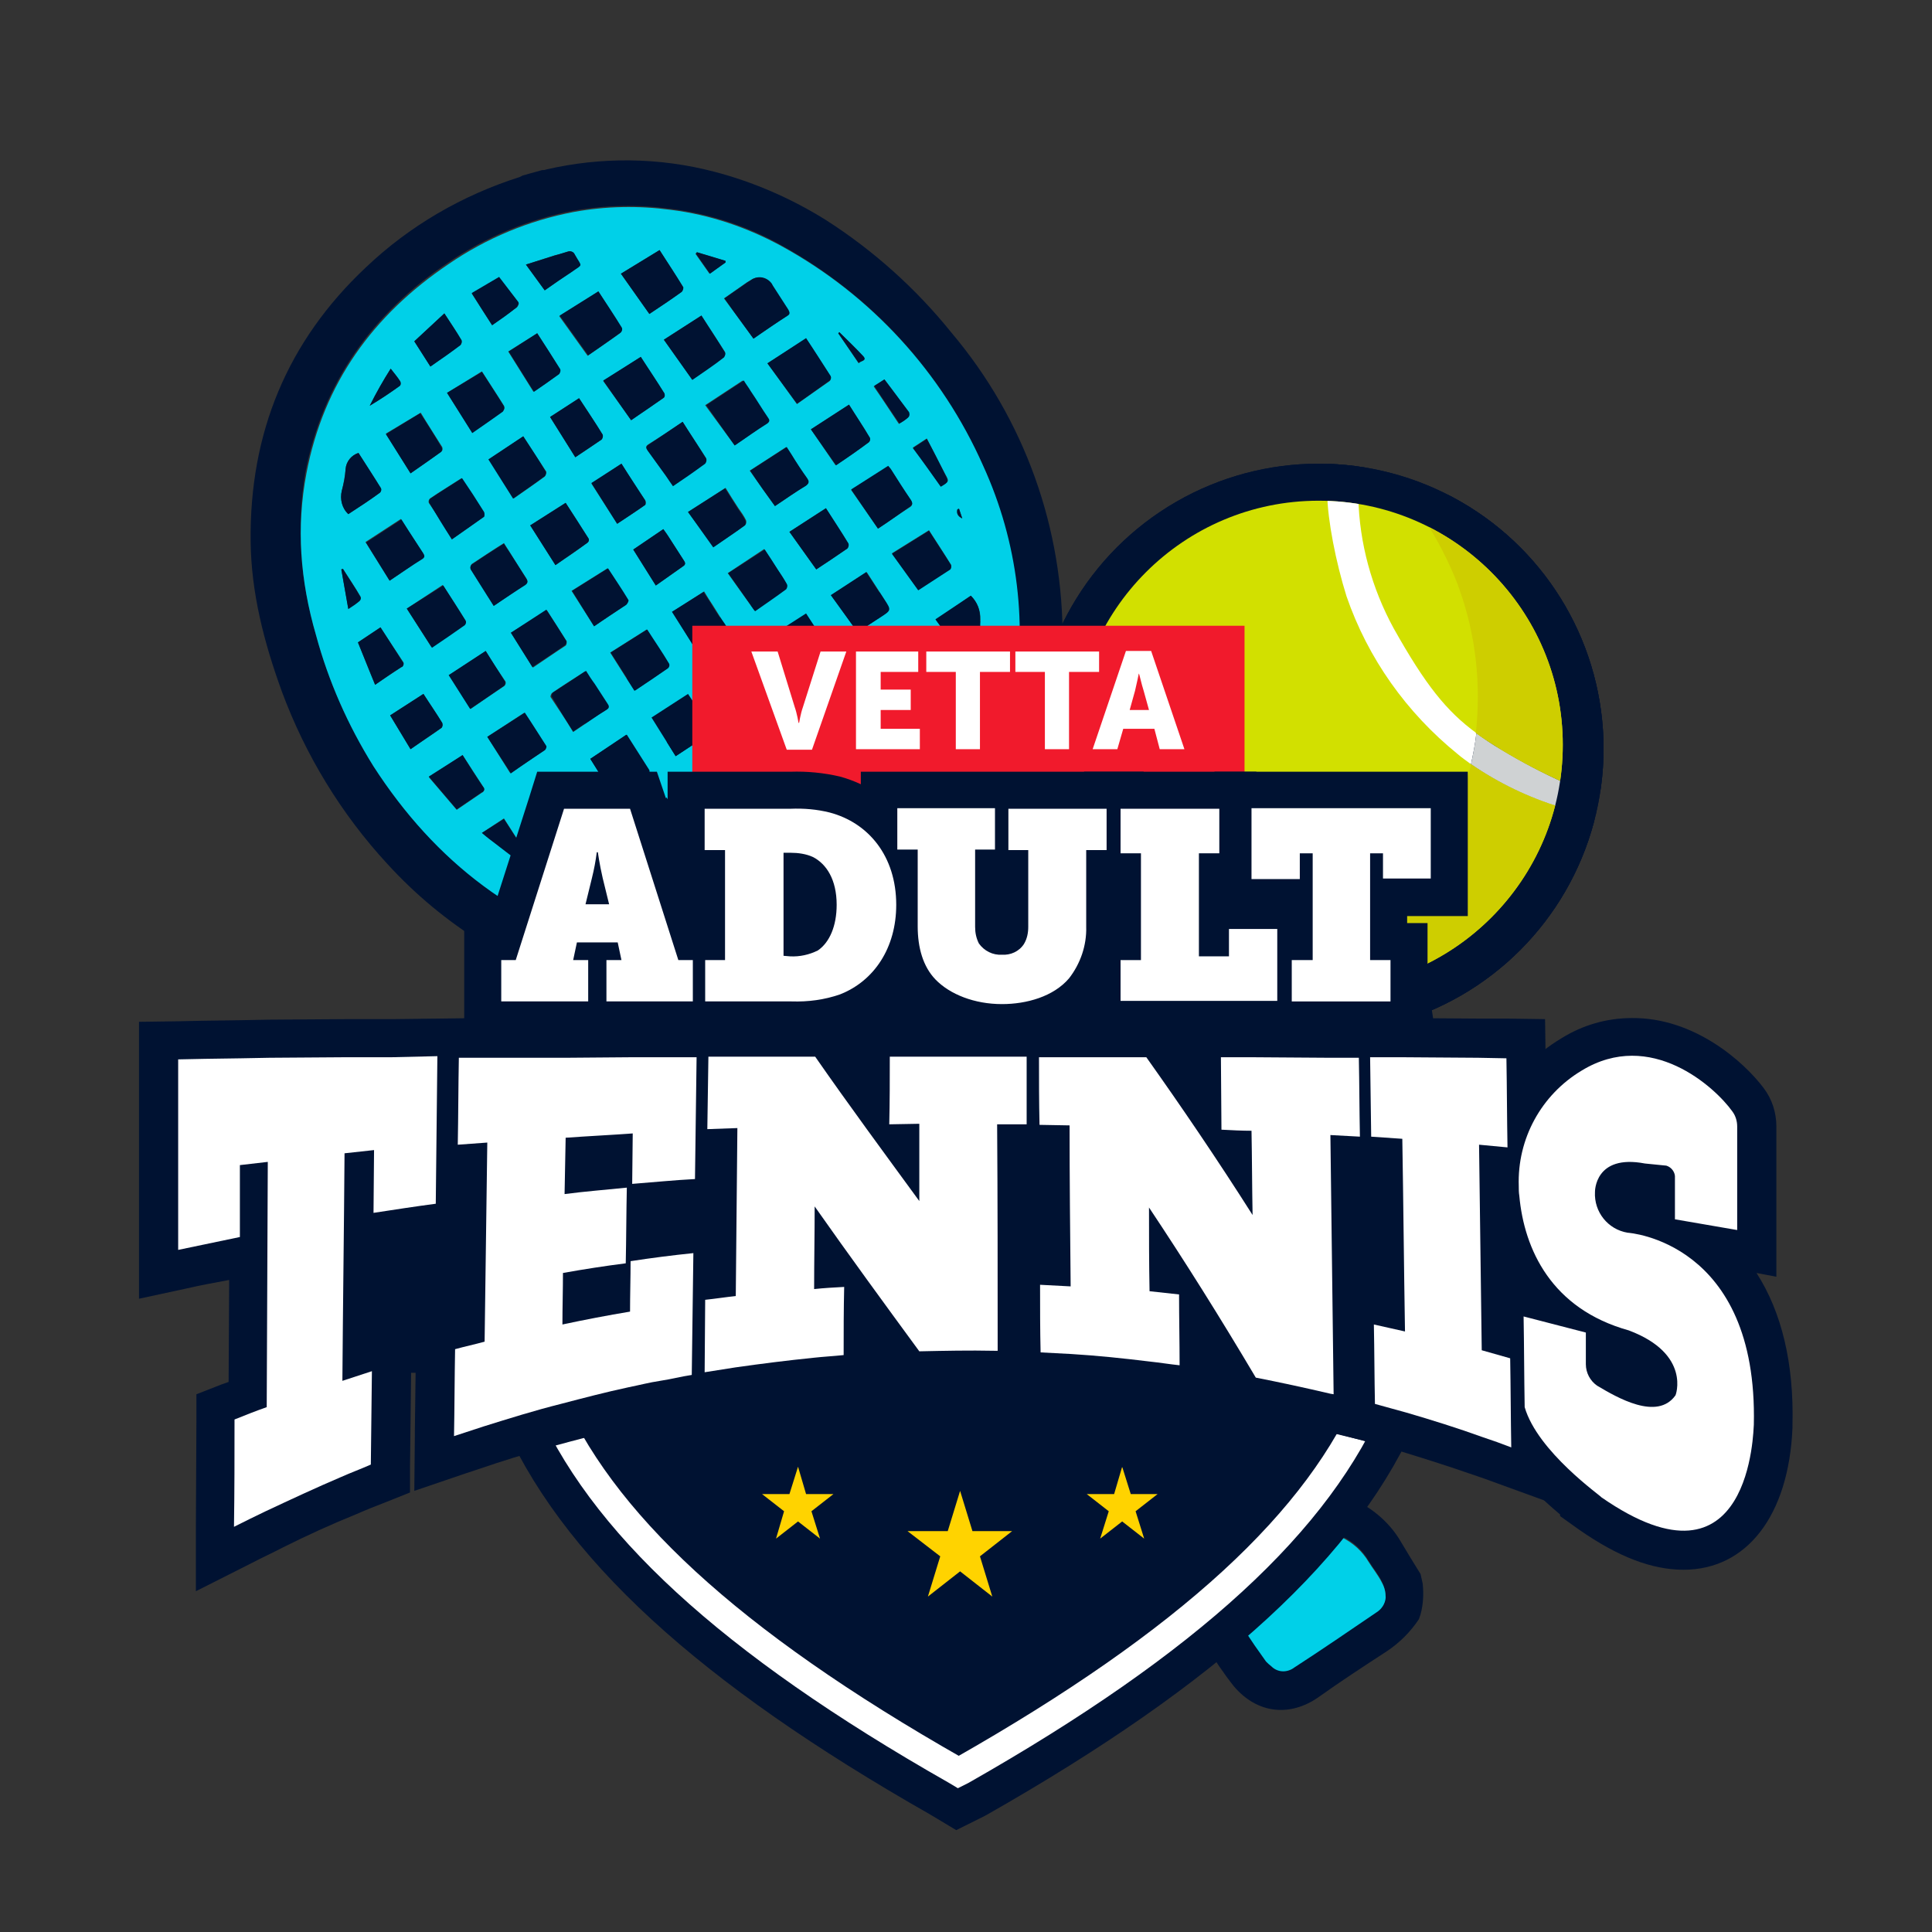 <?xml version="1.0" encoding="UTF-8"?> <!-- Generator: Adobe Illustrator 25.4.1, SVG Export Plug-In . SVG Version: 6.00 Build 0) --> <svg xmlns="http://www.w3.org/2000/svg" xmlns:xlink="http://www.w3.org/1999/xlink" version="1.1" id="Layer_1" x="0px" y="0px" viewBox="0 0 360 360" style="enable-background:new 0 0 360 360;" xml:space="preserve"><rect x="0" y="0" width="360" height="360" fill="#333333" stroke="none"/> <style type="text/css"> .st0{fill:#001232;} .st1{fill:#00D0E8;} .st2{fill:#001232;stroke:#00D0E8;stroke-width:2.84;stroke-miterlimit:10;} .st3{fill:#001232;stroke:#001232;stroke-width:18.99;stroke-miterlimit:10;} .st4{fill:#001232;stroke:#FFFFFF;stroke-width:5.28;stroke-miterlimit:10;} .st5{fill:#FFD300;} .st6{fill:#001232;stroke:#00D0E8;stroke-width:3.31;stroke-miterlimit:10;} .st7{clip-path:url(#SVGID_00000180366761334935673020000017391773377827689345_);} .st8{clip-path:url(#SVGID_00000111173470323463176140000007514776989432670895_);} .st9{fill:#D2E000;} .st10{fill:#FFFFFF;} .st11{fill:#CFD2D3;} .st12{fill:#CECE00;} .st13{fill:#001232;stroke:#001232;stroke-width:0.28;stroke-miterlimit:10;} .st14{fill:#F11A2C;} </style> <path class="st0" d="M265.1,295.1c0.2,1.9,0.1,3.9-0.4,5.7c-0.1,0.3-0.2,0.6-0.3,0.9c-1.6,2.4-3.6,4.4-6,6 c-4.3,2.8-8.6,5.6-12.8,8.6c-5.2,3.6-11.3,3.1-15.7-2.1c-1.9-2.4-3.5-4.8-5.1-7.4c-1.4-2.4-1.6-5.1-1.9-7.9 c-0.1-1.2-0.5-2.3-1.2-3.3c-7-10.3-13.9-20.6-20.8-30.9c-2.6-3.5-5.9-6.5-9.7-8.6c-7.8-4.8-16.3-7.8-25.1-10 c-4.5-1.1-9-2.1-13.5-3.4c-12.7-3.6-24.2-10.7-33.1-20.4c-7.4-8-13.1-17.3-16.8-27.6c-2.9-7.8-4.9-15.7-5-24 c-0.2-17.2,5.8-31.8,18.4-43.7c7-6.6,15.3-11.5,24.5-14.4c0.2-0.1,0.4-0.2,0.5-0.3l3.1-0.8c0.2,0,0.4,0,0.6,0 c8.9-2.1,18.1-2,26.9,0.3c6.3,1.6,12.3,4.2,17.8,7.7c7.6,4.8,14.4,10.9,20,18c11.6,13.8,17.9,31.3,17.7,49.3c0,5.4-1,10.7-1.8,16 c-1.6,10-2.4,20.1-0.9,30.2c0.8,5.5,2.7,10.7,5.8,15.3c6.4,9.6,12.9,19.1,19.3,28.7c0.7,1.1,1.7,1.9,2.8,2.5 c3.6,1.7,6.7,4.4,8.7,7.9c1.2,2,2.4,4,3.6,5.9L265.1,295.1z M108,185.7c2,7.3,5,14.3,9.1,20.7c9.8,15.2,23.2,25.6,40.9,30 c4.9,1.2,9.8,2.3,14.6,3.7c8.8,2.3,17.3,6,24.9,11c3.9,2.5,7.3,5.7,10,9.5c7.2,10.7,14.4,21.5,21.7,32.2c0.7,1.1,1.2,2.4,1.3,3.8 c0.3,2.3,0.2,4.7,1.3,6.7s2.7,4.1,4.1,6.1c0.3,0.4,0.6,0.7,1,0.9c1.2,1.1,3,1.2,4.3,0.2c5.1-3.4,10.1-6.8,15.2-10.2 c1-0.6,1.7-1.6,1.8-2.8c0-1-0.3-1.9-0.7-2.8c-0.7-1.4-1.7-2.6-2.5-3.9c-1.1-1.9-2.8-3.5-4.9-4.5c-0.8-0.4-1.6-0.9-2.4-1.4 c-1.2-0.7-2.3-1.7-3.1-2.9c-6.4-9.5-12.8-19.1-19.3-28.6c-2.6-3.7-4.6-7.8-6-12.1c-1.9-6.4-2.8-13-2.7-19.6 c0.1-8.2,0.9-16.4,2.5-24.5c2.5-13.1,0.8-26.6-4.7-38.8c-6.6-14.9-17.9-27.2-32.1-35c-5.5-3-11.5-5-17.7-5.8 c-5.2-0.7-10.4-0.6-15.6,0.4c-7.1,1.4-13.9,4.2-19.9,8.3c-12,8.1-19.9,19-22.7,33.3C104.9,168.5,105.4,177.3,108,185.7z"></path> <path class="st1" d="M108,185.7c-2.6-8.4-3.1-17.2-1.6-25.9c2.8-14.4,10.6-25.3,22.7-33.3c6-4.1,12.8-6.9,19.9-8.3 c5.1-1,10.4-1.1,15.6-0.4c6.2,0.8,12.2,2.8,17.7,5.8c14.3,7.8,25.5,20.1,32.1,35c5.5,12.1,7.2,25.7,4.7,38.8 c-1.5,8.1-2.4,16.3-2.5,24.5c-0.1,6.6,0.8,13.3,2.7,19.6c1.4,4.3,3.4,8.3,6,12.1c6.5,9.5,12.9,19,19.3,28.6c0.8,1.2,1.8,2.2,3.1,2.9 c0.8,0.5,1.6,1,2.4,1.4c2,1,3.7,2.5,4.9,4.5c0.8,1.3,1.8,2.5,2.5,3.9c0.5,0.9,0.7,1.8,0.7,2.8c-0.1,1.2-0.8,2.2-1.8,2.8 c-5,3.4-10.1,6.9-15.2,10.2c-1.3,1-3.1,1-4.3-0.2c-0.4-0.3-0.7-0.6-1-0.9c-1.4-2-2.9-4-4.1-6.1s-1-4.4-1.3-6.7 c-0.1-1.4-0.6-2.7-1.3-3.8c-7.2-10.7-14.4-21.5-21.7-32.2c-2.7-3.8-6.1-7-10-9.6c-7.7-5-16.1-8.7-24.9-11c-4.8-1.4-9.8-2.5-14.6-3.7 c-17.7-4.4-31.1-14.7-40.9-30C113.1,200,110,193,108,185.7z M184.5,237.3c10,4.2,19.3,9.1,26.4,17.2l5.4-3.6 c-2.3-4.8-3.9-9.9-4.8-15.1c-0.8-5.3-1.2-10.6-1.1-15.9C204.6,229,195.2,235.3,184.5,237.3L184.5,237.3z M177.8,138.4 c1.8-1.3,3.6-2.5,5.4-3.7c0.4-0.3,0.3-0.6,0.1-0.9c-0.8-1.3-1.6-2.6-2.4-3.9c-0.6-1.2-2-1.6-3.2-1c-0.1,0.1-0.3,0.2-0.4,0.3 l-0.4,0.3l-3.6,2.6C174.8,134.2,176.3,136.3,177.8,138.4L177.8,138.4z M180,142.4l4.7,6.5c1.8-1.3,3.5-2.5,5.2-3.7 c0.2-0.2,0.2-0.5,0.1-0.7c-1.3-2-2.6-4-3.9-6.1L180,142.4z M148.1,222.4c1.2,1.8,2.2,3.6,3.4,5.2c0.5,0.6,1.3,0.8,2,0.3c0,0,0,0,0,0 c1.4-0.9,2.9-1.9,4.3-2.7c0.5-0.3,0.6-0.6,0.2-1c-0.6-0.8-1.1-1.7-1.6-2.5l-2.2-3.4L148.1,222.4z M153,130.9l-6.2,3.9l4.5,6.3 c1.8-1.2,3.5-2.4,5.2-3.6c0.2-0.2,0.3-0.5,0.2-0.8C155.6,134.7,154.3,132.8,153,130.9z M161.2,134.5c1.8-1.2,3.4-2.4,5.1-3.5 c0.2-0.2,0.3-0.5,0.3-0.8c-1.2-2-2.5-3.9-3.8-5.9l-6.2,3.8C158.2,130.2,159.7,132.3,161.2,134.5L161.2,134.5z M174.8,155.4l5.1-3.5 c0.4-0.3,0.3-0.6,0.1-0.9c-0.9-1.4-1.8-2.8-2.7-4.2l-1.1-1.7l-6,3.9C171.8,151.2,173.3,153.3,174.8,155.4L174.8,155.4z M169.5,134.7 l-6,3.9c1.5,2.2,3,4.3,4.6,6.4c1.8-1.2,3.4-2.4,5.1-3.6c0.2-0.2,0.3-0.5,0.2-0.8C172.1,138.6,170.8,136.7,169.5,134.7L169.5,134.7z M166.5,151.7c-1.9,1.3-3.6,2.5-5.4,3.6c-0.5,0.3-0.4,0.6-0.1,1l2.9,4.1l1.2,1.6c1.8-1.2,3.5-2.4,5.1-3.6c0.2-0.2,0.2-0.5,0.2-0.8 C169,155.6,167.8,153.7,166.5,151.7L166.5,151.7z M159.8,141.3l-6,3.9c1.5,2.1,2.9,4.2,4.4,6.3c1.8-1.2,3.5-2.4,5.2-3.6 c0.2-0.2,0.2-0.5,0.1-0.7C162.3,145.2,161.1,143.3,159.8,141.3L159.8,141.3z M145.6,218.3c1.9-1.2,3.8-2.4,5.6-3.7 c0.2-0.2,0.3-0.5,0.2-0.8c-1.1-1.9-2.3-3.7-3.5-5.6l-6,4L145.6,218.3z M197.6,168.8c1.7-1.1,3.3-2.3,4.9-3.3 c0.6-0.4,0.6-0.7,0.2-1.2c-1.1-1.6-2.1-3.3-3.2-4.9c-0.1-0.2-0.3-0.3-0.4-0.5l-5.9,3.8L197.6,168.8z M164,211.6 c-1.8,1.3-3.6,2.5-5.3,3.7c-0.2,0.1-0.3,0.5-0.2,0.6c1.1,1.9,2.3,3.7,3.5,5.6c1.9-1.2,3.8-2.3,5.6-3.5c0.2-0.2,0.2-0.5,0.1-0.8 C166.5,215.5,165.2,213.6,164,211.6z M173.9,205.1l-5.8,4l3.8,6.1c1.9-1.2,3.7-2.4,5.5-3.7c0.2-0.2,0.2-0.5,0.1-0.8 C176.3,208.9,175.1,207.1,173.9,205.1L173.9,205.1z M165.4,205l5.4-3.5c0.4-0.3,0.4-0.6,0.2-1c-0.7-1-1.4-2.1-2-3.1l-1.6-2.3 c-2,1.3-3.9,2.5-5.9,3.8L165.4,205z M151.8,205.5c1.3,2.1,2.5,4,3.8,6c1.8-1.2,3.6-2.3,5.3-3.5c0.2-0.2,0.3-0.5,0.2-0.8 c-1.1-1.9-2.4-3.7-3.6-5.6C155.6,202.9,153.8,204.1,151.8,205.5L151.8,205.5z M164.7,225.9l3.6,5.8c1.9-1.2,3.7-2.4,5.6-3.6 c0.2-0.2,0.3-0.5,0.2-0.8c-1.1-1.8-2.3-3.6-3.5-5.5L164.7,225.9z M146.2,174.5c1.8-1.2,3.5-2.4,5.2-3.6c0.2-0.2,0.2-0.4,0.1-0.6 c-1.2-1.9-2.4-3.8-3.7-5.8l-5.6,3.6L146.2,174.5z M122.6,181.5c1.3,2.1,2.6,4.1,3.9,6.2c1.8-1.2,3.6-2.4,5.3-3.6 c0.2-0.2,0.3-0.4,0.2-0.7c-1.1-1.9-2.3-3.7-3.6-5.6L122.6,181.5z M136.4,181c1.7-1.2,3.4-2.3,5.1-3.4c0.4-0.3,0.4-0.5,0.2-0.9 c-1-1.4-1.9-2.9-2.8-4.4l-0.8-1.2c-1.8,1.1-3.5,2.2-5.1,3.4c-0.2,0.2-0.2,0.5-0.1,0.7C133.9,177.1,135.1,179,136.4,181L136.4,181z M187.9,175.3c1.7-1.2,3.3-2.2,4.9-3.4c0.2-0.2,0.2-0.5,0.2-0.8c-1.2-1.9-2.4-3.8-3.6-5.7l-5.8,3.8L187.9,175.3z M191,158.6 c1.8-1.2,3.6-2.4,5.3-3.6c0.2-0.2,0.2-0.5,0.1-0.7c-1.1-1.8-2.2-3.5-3.4-5.3l-6.1,4L191,158.6z M155,188.5l3.8,6.1 c1.8-1.2,3.6-2.4,5.3-3.6c0.2-0.2,0.2-0.4,0.2-0.7c-1.1-1.8-2.3-3.6-3.5-5.4L155,188.5z M173.8,175.8l4.3,6c1.7-1.2,3.3-2.3,4.9-3.5 c0.2-0.2,0.2-0.6,0.1-0.8c-0.4-0.8-1-1.5-1.4-2.3l-2-3.1L173.8,175.8z M178,225c1.9-1.2,3.8-2.4,5.7-3.7c0.1-0.1,0.1-0.6,0-0.9 c-0.5-0.9-1.1-1.7-1.6-2.6l-1.7-2.6l-5.9,4L178,225z M135.4,201.9l3.6,5.8c1.9-1.2,3.7-2.4,5.4-3.7c0.2-0.1,0.4-0.6,0.3-0.7 c-1.1-1.8-2.2-3.5-3.4-5.3L135.4,201.9z M141.1,154l-5.5,3.6l4,6.3c1.7-1.2,3.3-2.3,4.9-3.5c0.2-0.2,0.3-0.5,0.2-0.8 C143.5,157.8,142.3,156,141.1,154z M199.9,172.7l4.2,5.8c1.8-1.1,3.5-2.2,5.1-3.4c0.2-0.2,0.2-0.5,0.1-0.7c-1.1-1.8-2.3-3.6-3.5-5.5 L199.9,172.7z M119.8,177.1l5.2-3.6c0.5-0.3,0.2-0.6,0-0.9l-2.2-3.4c-0.4-0.6-0.8-1.2-1.2-1.8l-5.6,3.7L119.8,177.1z M128.9,147.1 c1.4,2.2,2.7,4.2,4,6.4c1.7-1.2,3.3-2.2,4.9-3.4c0.2-0.2,0.3-0.5,0.2-0.8c-1.1-1.8-2.3-3.6-3.5-5.5L128.9,147.1z M194.4,185.2 l3.7-2.4c1.7-1.1,1.7-1.1,0.6-2.8c-0.9-1.4-1.9-2.9-2.8-4.3l-5.7,3.6L194.4,185.2z M180.4,185.9l4.2,5.8l3.5-2.3 c1.9-1.2,1.9-1.2,0.7-3.1c-0.9-1.4-1.8-2.7-2.7-4.1L180.4,185.9z M149,201.1l5.2-3.5c0.4-0.3,0.3-0.6,0.1-0.9l-2-3.1l-1.3-2 c-1.8,1.2-3.5,2.3-5.2,3.4c-0.2,0.2-0.3,0.4-0.3,0.7C146.7,197.4,147.8,199.2,149,201.1z M129.7,170.4c1.7-1.2,3.4-2.4,5-3.6 c0.1-0.2,0.1-0.5,0-0.8c-0.6-1-1.2-1.9-1.8-2.9l-1.7-2.6c-1.7,1.1-3.4,2.2-5,3.2c-0.2,0.2-0.2,0.4-0.2,0.7 C127.2,166.5,128.4,168.4,129.7,170.4L129.7,170.4z M181.2,165.2c1.7-1.1,3.3-2.2,4.9-3.3c0.6-0.4,0.5-0.7,0.2-1.2 c-0.8-1.2-1.6-2.5-2.4-3.8c-0.2-0.4-0.5-0.8-0.8-1.2l-5.8,3.8L181.2,165.2z M167.4,166.1l4.1,5.6c1.7-1.2,3.4-2.3,5.1-3.5 c0.1-0.1,0.2-0.6,0.1-0.8c-0.4-0.6-0.8-1.2-1.2-1.9c-0.7-1-1.4-2.1-2.1-3.2L167.4,166.1z M123.1,159.9c1.7-1.2,3.3-2.3,5-3.5 c0.1-0.2,0.2-0.4,0.1-0.7c-1.1-1.8-2.3-3.6-3.5-5.4l-5.5,3.3L123.1,159.9z M181.6,208.6c1.6-1,3.2-2,4.8-3c0.2-0.2,0.3-0.5,0.2-0.8 c-1.2-1.9-2.4-3.8-3.7-5.8l-5.1,3.6L181.6,208.6z M192.8,192.6l-5.6,3.8l4,5.5c1.7-1.1,3.2-2.1,4.8-3.1c0.2-0.2,0.3-0.5,0.2-0.8 C195.2,196.1,194,194.4,192.8,192.6L192.8,192.6z M152.3,184.3c1.8-1.2,3.4-2.3,5.1-3.5c0.2-0.1,0.4-0.6,0.3-0.8 c-1-1.7-2.1-3.3-3.2-5l-5.7,3.6L152.3,184.3z M201,195.3c1.6-1.1,3.2-2,4.7-3.1c0.2-0.1,0.4-0.6,0.3-0.8c-1.1-1.8-2.3-3.6-3.5-5.4 l-5.5,3.7L201,195.3z M135,188.3l-5.9,3.8l3.4,5.4c1.9-1.3,3.6-2.5,5.4-3.7c0.2-0.2,0.2-0.5,0.1-0.7 C137.1,191.5,136.1,189.9,135,188.3L135,188.3z M139,185.3l3.5,5.6c1.8-1.2,3.5-2.4,5.2-3.6c0.2-0.2,0.2-0.5,0.1-0.7 c-1-1.7-2.1-3.3-3.2-5L139,185.3z M175,198.2c1.6-1,3.2-2,4.7-3c0.5-0.3,0.3-0.6,0.1-1c-0.8-1.2-1.6-2.5-2.4-3.7 c-0.3-0.5-0.7-1.1-1.1-1.6c-1.6,1-3.2,2-4.7,3c-0.2,0.2-0.3,0.4-0.2,0.7C172.7,194.5,173.9,196.3,175,198.2L175,198.2z M156.6,158.4 l-4.8,3.1c1.4,2.2,2.7,4.3,4.1,6.5c1.5-1,3-2,4.4-3c0.1-0.1,0.1-0.6,0-0.8C159.2,162.2,158,160.4,156.6,158.4L156.6,158.4z M187.6,218.2c0.2-0.1,0.4-0.2,0.6-0.3c1.4-0.9,2.8-1.8,4.3-2.6c0.6-0.3,0.6-0.6,0.2-1.1c-1-1.5-2-3-3-4.6c-0.1-0.2-0.2-0.3-0.4-0.4 l-5.1,3.6L187.6,218.2z M168.6,188l4.5-3.1c0.4-0.3,0.3-0.6,0.1-0.9c-0.6-1-1.3-1.9-1.9-2.9l-1.5-2.3l-5,3.2L168.6,188z M149.3,157.3c1.4-1,2.8-1.9,4.2-2.9c0.2-0.2,0.3-0.5,0.2-0.7c-1.2-1.9-2.5-3.8-3.7-5.8l-4.6,3L149.3,157.3z M199.4,202.7l-5.5,3.7 l3.7,5.1c1.6-1.1,3.2-2,4.7-3.1c0.2-0.2,0.3-0.5,0.3-0.8C201.6,206.1,200.5,204.4,199.4,202.7L199.4,202.7z M143.3,137.5l-4.6,2.9 c1.4,2.2,2.7,4.3,4,6.4c1.4-1,2.8-1.9,4.1-2.8c0.2-0.2,0.2-0.5,0.2-0.8C145.8,141.4,144.5,139.5,143.3,137.5L143.3,137.5z M131.4,204.8l-5.4,3.5c1.5,1.8,3,3.5,4.4,5.2l4-2.7c0.3-0.1,0.4-0.5,0.3-0.8c0-0.1-0.1-0.1-0.1-0.2 C133.6,208.2,132.5,206.6,131.4,204.8L131.4,204.8z M119.8,198.5l3.2,5.4c1.7-1.2,3.4-2.3,5-3.4c0.2-0.2,0.2-0.5,0.1-0.8 c-1-1.5-1.9-3-3-4.6L119.8,198.5z M162.2,177.8l4.4-3c0.4-0.3,0.3-0.6,0.1-0.9c-0.8-1.2-1.5-2.4-2.3-3.6l-0.9-1.4l-4.8,3.2 L162.2,177.8z M212.5,179.4l-5.6,3.9l3.9,5.4c0.9-0.6,1.8-1,2.6-1.6c0.3-0.3,0.5-0.7,0.5-1.1c0.1-0.9-0.1-1.9,0-2.8 C214,181.8,213.5,180.4,212.5,179.4L212.5,179.4z M203.8,199.9l3.5,5c1.4-0.9,2.9-1.7,4.1-2.7c0.4-0.4,0.5-1.1,0.4-1.6 c-0.8-1.5-1.9-2.8-2.8-4.2L203.8,199.9z M193.5,227.5c1.7-1.2,3.4-2.4,5.1-3.6c0.1-0.2,0.2-0.5,0.1-0.7c-0.7-1.1-1.5-2.1-2.2-3.2 c-0.2-0.3-0.5-0.6-0.8-1c-1.6,1.2-3.2,2.3-4.7,3.5c-0.2,0.2-0.3,0.5-0.2,0.7C191.6,224.6,192.6,226,193.5,227.5z M113.2,166.4 c1.7-1.1,3.4-2.2,5-3.4c0.2-0.2,0.3-0.4,0.2-0.7c-1.2-1.9-2.4-3.7-3.6-5.6c-1.1,0.4-1.9,1.4-2,2.5c-0.1,1.2-0.3,2.3-0.6,3.4 C111.8,164,112.2,165.4,113.2,166.4z M118.3,184.5l-3.6,2.4l2.7,6.8c1.5-1,2.8-1.9,4.2-2.8c0.3-0.1,0.4-0.5,0.3-0.7 c0-0.1-0.1-0.1-0.1-0.2C120.7,188.2,119.5,186.4,118.3,184.5L118.3,184.5z M128.5,134.3l-4.8,4.4c0.9,1.4,1.7,2.7,2.6,4.1 c1.6-1.2,3.2-2.3,4.8-3.4c0.2-0.2,0.3-0.5,0.2-0.8C130.4,137.2,129.4,135.8,128.5,134.3L128.5,134.3z M136.1,136.3 c1.4-1,2.7-1.9,3.9-2.8c0.2-0.1,0.4-0.6,0.3-0.8c-1-1.4-2-2.7-3.1-4l-4.3,2.6L136.1,136.3z M186.6,225l-4.6,3.3 c-1.4,1-1.4,1-0.5,2.4c0.3,0.6,1,0.9,1.6,0.6c1.3-0.4,2.6-0.7,3.9-1.1l2.5-0.7L186.6,225z M144.5,130.7c1.5-1,2.9-1.9,4.2-2.9 c1.9-1.4,1.8-0.7,0.5-2.8c-0.2-0.4-0.7-0.6-1.1-0.5c0,0,0,0,0,0c-0.7,0.2-1.4,0.4-2,0.6l-4.6,1.5L144.5,130.7z M134.5,217.3 c0.8,0.6,1.5,1.1,2.1,1.6l3.5,2.6c0.5,0.4,1,0.1,1.4-0.2s0.1-0.7-0.1-1s-0.4-0.5-0.5-0.8L138,215L134.5,217.3z M203,219.6l2.9-4.3 c0.8-1.2,0.8-1.6-0.3-2.8l-5.3,3.6L203,219.6z M198.7,144.9l-1.7,1.1l4,6c0.5-0.3,1-0.7,1.5-1.1c0.2-0.2,0.2-0.5,0.1-0.8 C201.3,148.4,200,146.7,198.7,144.9L198.7,144.9z M205.5,154.4l-2.2,1.4l4.4,6.2c1.3-0.8,1.3-0.8,0.7-2 C207.4,158.1,206.5,156.3,205.5,154.4L205.5,154.4z M119.9,143.2c-1.2,1.9-2.3,3.9-3.4,5.9c1.6-1,3.2-2,4.8-3.2 c0.2-0.2,0.2-0.5,0.1-0.7C121,144.6,120.5,143.9,119.9,143.2L119.9,143.2z M112.3,175.1l-0.2,0.1c0.4,2,0.7,4.1,1.1,6.3 c0.7-0.5,1.3-0.9,1.8-1.3c0.1-0.1,0.2-0.4,0.2-0.6C114.2,178.1,113.2,176.6,112.3,175.1L112.3,175.1z M173.4,126.2l-0.1-0.2 l-4.5-1.4l-0.2,0.2l2.2,3.2L173.4,126.2z M191.5,137.4l-0.2,0.1l3.3,4.7c0.4-0.4,1.4-0.4,0.7-1.1C194,139.8,192.7,138.6,191.5,137.4 L191.5,137.4z M158.7,229.9v0.3l3.5,0.7l0.1-0.2l-1.6-2.1L158.7,229.9z M211.1,167.1l-0.5-1.5l-0.3,0.1 C210.1,166.3,210.4,166.7,211.1,167.1L211.1,167.1z"></path> <path class="st2" d="M184.5,237.3c10.7-2,20.1-8.3,26-17.4c-0.1,5.3,0.3,10.6,1.1,15.9c0.9,5.2,2.5,10.3,4.8,15.1l-5.4,3.6 C203.8,246.4,194.5,241.4,184.5,237.3z"></path> <path class="st0" d="M177.8,138.4c-1.6-2.1-3.1-4.2-4.7-6.4l3.7-2.6l0.4-0.3c1-0.8,2.5-0.7,3.3,0.3c0.1,0.1,0.2,0.3,0.3,0.4 c0.8,1.3,1.6,2.6,2.4,3.9c0.2,0.3,0.3,0.6-0.1,0.9C181.4,135.9,179.7,137.1,177.8,138.4z"></path> <path class="st0" d="M180,142.4l6.2-4c1.3,2.1,2.6,4.1,3.9,6.1c0.1,0.2,0,0.5-0.1,0.7c-1.7,1.2-3.4,2.4-5.2,3.7L180,142.4z"></path> <path class="st0" d="M148.1,222.3l6.1-4.2l2.2,3.4c0.5,0.8,1.1,1.7,1.6,2.5c0.3,0.5,0.2,0.7-0.2,1c-1.4,0.9-2.9,1.8-4.3,2.7 c-0.6,0.5-1.5,0.4-2-0.3c0,0,0,0,0,0C150.3,225.9,149.3,224.1,148.1,222.3z"></path> <path class="st0" d="M153,130.9c1.3,2,2.5,3.9,3.7,5.8c0.1,0.3,0,0.6-0.2,0.8c-1.7,1.2-3.4,2.4-5.2,3.6l-4.5-6.3L153,130.9z"></path> <path class="st0" d="M161.2,134.5c-1.5-2.2-3-4.2-4.6-6.4l6.2-3.8c1.3,2,2.6,3.9,3.8,5.9c0.1,0.3,0,0.6-0.3,0.8 C164.6,132.1,163,133.3,161.2,134.5z"></path> <path class="st0" d="M174.8,155.4c-1.5-2.1-3-4.2-4.6-6.4l6-3.9l1.1,1.7c0.9,1.4,1.8,2.8,2.7,4.2c0.2,0.4,0.3,0.6-0.1,0.9 L174.8,155.4z"></path> <path class="st0" d="M169.5,134.7c1.3,2,2.6,3.9,3.8,5.9c0.1,0.3,0,0.5-0.2,0.8c-1.6,1.2-3.3,2.4-5.1,3.6c-1.5-2.1-3-4.2-4.6-6.4 L169.5,134.7z"></path> <path class="st0" d="M166.5,151.7c1.3,2,2.6,4,3.8,5.9c0.1,0.3,0,0.6-0.2,0.8c-1.7,1.2-3.4,2.4-5.1,3.6l-1.2-1.6l-2.9-4.1 c-0.3-0.4-0.4-0.6,0.1-1C162.8,154.1,164.6,152.9,166.5,151.7z"></path> <path class="st0" d="M159.8,141.3c1.3,2,2.5,3.9,3.7,5.8c0.1,0.2,0,0.5-0.1,0.7c-1.7,1.2-3.4,2.4-5.2,3.6c-1.5-2.1-2.9-4.1-4.4-6.3 L159.8,141.3z"></path> <path class="st0" d="M145.6,218.3l-3.8-6l6-4c1.2,1.9,2.4,3.7,3.5,5.6c0.1,0.3,0,0.6-0.2,0.8C149.4,215.9,147.6,217.1,145.6,218.3z"></path> <path class="st0" d="M197.6,168.7l-4.3-6.2l5.9-3.8c0.1,0.2,0.3,0.3,0.4,0.5c1.1,1.6,2.1,3.3,3.2,4.9c0.4,0.5,0.4,0.8-0.2,1.2 C200.9,166.4,199.3,167.6,197.6,168.7z"></path> <path class="st0" d="M164,211.6c1.3,2,2.5,3.9,3.7,5.8c0.1,0.3,0.1,0.5-0.1,0.8c-1.8,1.2-3.7,2.3-5.6,3.5c-1.2-1.9-2.4-3.8-3.5-5.6 c-0.1-0.1,0.1-0.5,0.2-0.6C160.4,214.1,162.1,212.9,164,211.6z"></path> <path class="st0" d="M173.8,205.1c1.2,2,2.4,3.8,3.6,5.6c0.1,0.3,0.1,0.6-0.1,0.8c-1.8,1.2-3.6,2.4-5.5,3.7l-3.8-6.1L173.8,205.1z"></path> <path class="st0" d="M165.4,205l-3.9-6.1c2-1.3,3.9-2.5,5.9-3.8l1.5,2.3c0.7,1,1.3,2.1,2,3.1c0.3,0.4,0.3,0.7-0.2,1L165.4,205z"></path> <path class="st0" d="M151.8,205.5c2-1.3,3.9-2.6,5.8-3.8c1.2,1.9,2.4,3.7,3.6,5.6c0.1,0.3,0,0.6-0.2,0.8c-1.7,1.2-3.5,2.3-5.3,3.5 C154.3,209.5,153.1,207.5,151.8,205.5z"></path> <path class="st0" d="M164.6,225.9l5.9-4c1.2,1.9,2.4,3.6,3.5,5.5c0.1,0.3,0,0.6-0.2,0.8c-1.8,1.2-3.6,2.4-5.6,3.6L164.6,225.9z"></path> <path class="st0" d="M146.2,174.5l-4-6.4l5.6-3.6c1.3,2,2.5,3.9,3.7,5.8c0.1,0.2,0,0.5-0.1,0.6C149.7,172.1,148,173.3,146.2,174.5z"></path> <path class="st0" d="M122.5,181.5l5.8-3.7c1.2,1.9,2.4,3.8,3.6,5.6c0.1,0.2,0,0.5-0.2,0.7c-1.7,1.2-3.4,2.4-5.3,3.6 C125.1,185.6,123.9,183.6,122.5,181.5z"></path> <path class="st0" d="M136.4,181c-1.3-2-2.5-3.9-3.6-5.8c-0.1-0.3,0-0.5,0.1-0.7c1.7-1.1,3.4-2.2,5.1-3.4l0.8,1.2 c0.9,1.5,1.9,3,2.8,4.4c0.3,0.4,0.2,0.6-0.2,0.9C139.8,178.7,138.1,179.8,136.4,181z"></path> <path class="st0" d="M187.9,175.2l-4.3-6l5.8-3.8c1.2,1.9,2.4,3.8,3.6,5.7c0.1,0.3,0,0.5-0.2,0.8C191.2,173,189.6,174.1,187.9,175.2 z"></path> <path class="st0" d="M190.9,158.6l-4-5.7l6.1-4c1.1,1.8,2.3,3.5,3.4,5.3c0.1,0.2,0,0.5-0.1,0.7C194.5,156.2,192.8,157.4,190.9,158.6 z"></path> <path class="st0" d="M155,188.5l5.8-3.7c1.2,1.8,2.4,3.6,3.5,5.4c0.1,0.2,0,0.5-0.2,0.7c-1.7,1.2-3.5,2.4-5.3,3.6L155,188.5z"></path> <path class="st0" d="M173.8,175.8l5.8-3.7l2,3.1c0.5,0.8,1,1.5,1.4,2.3c0.1,0.3,0.1,0.6-0.1,0.8c-1.6,1.2-3.2,2.3-4.9,3.5 L173.8,175.8z"></path> <path class="st0" d="M178,225l-3.6-5.6l5.9-4l1.7,2.6c0.6,0.9,1.1,1.7,1.6,2.6c0.1,0.2,0.1,0.8,0,0.9 C181.8,222.6,179.9,223.8,178,225z"></path> <path class="st0" d="M135.4,201.9l6-3.9c1.2,1.8,2.3,3.6,3.4,5.3c0.1,0.1-0.1,0.6-0.3,0.7c-1.8,1.2-3.6,2.4-5.4,3.7L135.4,201.9z"></path> <path class="st0" d="M141.1,154c1.3,2,2.4,3.8,3.6,5.7c0.1,0.3,0,0.6-0.2,0.8c-1.6,1.2-3.2,2.3-4.9,3.5l-4-6.3L141.1,154z"></path> <path class="st0" d="M199.9,172.7l5.9-3.7c1.2,1.9,2.4,3.7,3.5,5.5c0.1,0.2,0,0.5-0.1,0.7c-1.7,1.1-3.4,2.2-5.1,3.4L199.9,172.7z"></path> <path class="st0" d="M119.8,177.1l-3.8-6.1l5.6-3.7c0.4,0.6,0.8,1.2,1.2,1.8l2.2,3.4c0.2,0.3,0.4,0.6,0,0.9L119.8,177.1z"></path> <path class="st0" d="M128.9,147l5.6-3.4c1.2,1.9,2.4,3.7,3.5,5.5c0.1,0.3,0,0.6-0.2,0.8c-1.6,1.1-3.2,2.2-4.9,3.4 C131.6,151.3,130.3,149.2,128.9,147z"></path> <path class="st0" d="M194.4,185.2l-4.2-5.9l5.7-3.6c1,1.5,1.9,2.9,2.8,4.3c1.1,1.7,1.1,1.7-0.6,2.8L194.4,185.2z"></path> <path class="st0" d="M180.4,185.9l5.8-3.7c0.9,1.4,1.8,2.8,2.7,4.1c1.2,1.9,1.2,1.9-0.7,3.1l-3.5,2.3L180.4,185.9z"></path> <path class="st0" d="M149,201.1c-1.2-1.9-2.4-3.7-3.5-5.5c0-0.3,0.1-0.5,0.3-0.7c1.7-1.1,3.4-2.2,5.2-3.4l1.3,2l2,3.1 c0.2,0.4,0.3,0.6-0.1,0.9L149,201.1z"></path> <path class="st0" d="M129.7,170.4c-1.3-2-2.5-3.9-3.6-5.8c-0.1-0.2,0-0.5,0.2-0.7c1.6-1.1,3.3-2.1,5-3.2l1.7,2.6 c0.6,0.9,1.2,1.9,1.8,2.9c0.1,0.2,0.1,0.5,0,0.8C133.1,168,131.4,169.2,129.7,170.4z"></path> <path class="st0" d="M181.2,165.1l-4-5.6l5.8-3.8c0.3,0.4,0.6,0.8,0.8,1.2c0.8,1.2,1.6,2.5,2.4,3.8c0.3,0.5,0.4,0.8-0.2,1.2 C184.5,162.9,182.9,164,181.2,165.1z"></path> <path class="st0" d="M167.4,166.1l5.9-3.8c0.7,1.1,1.4,2.2,2.1,3.2c0.4,0.6,0.8,1.2,1.2,1.9c0.1,0.2,0.1,0.7-0.1,0.8 c-1.6,1.2-3.3,2.3-5.1,3.5L167.4,166.1z"></path> <path class="st0" d="M123.1,159.9l-3.9-6.2l5.5-3.3c1.2,1.8,2.3,3.6,3.5,5.4c0.1,0.2,0.1,0.5-0.1,0.7 C126.4,157.6,124.8,158.7,123.1,159.9z"></path> <path class="st0" d="M181.6,208.6l-3.8-6l5.1-3.6c1.3,2,2.5,3.8,3.7,5.8c0.1,0.3,0,0.6-0.2,0.8C184.8,206.5,183.2,207.5,181.6,208.6 z"></path> <path class="st0" d="M192.8,192.5c1.2,1.9,2.4,3.6,3.5,5.4c0.1,0.3,0,0.6-0.2,0.8c-1.6,1-3.1,2-4.8,3.1l-4-5.5L192.8,192.5z"></path> <path class="st0" d="M152.3,184.3l-3.5-5.6l5.7-3.6c1.1,1.7,2.2,3.4,3.2,5c0.1,0.1-0.1,0.6-0.3,0.8 C155.8,182,154.1,183.1,152.3,184.3z"></path> <path class="st0" d="M201,195.3l-4-5.6l5.5-3.7c1.2,1.8,2.4,3.6,3.5,5.4c0.1,0.1-0.1,0.6-0.3,0.8C204.2,193.3,202.7,194.2,201,195.3 z"></path> <path class="st0" d="M135,188.2c1.1,1.7,2.1,3.2,3.1,4.9c0.1,0.2,0,0.5-0.1,0.7c-1.7,1.2-3.5,2.4-5.4,3.7l-3.4-5.4L135,188.2z"></path> <path class="st0" d="M139.1,185.3l5.7-3.7c1.1,1.7,2.2,3.3,3.2,5c0.1,0.2,0,0.5-0.1,0.7c-1.7,1.2-3.4,2.3-5.2,3.6L139.1,185.3z"></path> <path class="st0" d="M175.1,198.2c-1.2-1.9-2.4-3.8-3.5-5.6c-0.1-0.2,0-0.5,0.2-0.7c1.5-1,3.1-1.9,4.7-3c0.4,0.6,0.7,1.1,1.1,1.6 c0.8,1.2,1.6,2.5,2.4,3.7c0.2,0.4,0.4,0.7-0.1,1C178.2,196.2,176.7,197.2,175.1,198.2z"></path> <path class="st0" d="M156.7,158.3c1.3,2,2.6,3.9,3.8,5.8c0.1,0.2,0.1,0.7,0,0.8c-1.4,1-2.9,2-4.4,3c-1.4-2.2-2.7-4.3-4.1-6.5 L156.7,158.3z"></path> <path class="st0" d="M187.7,218.2l-3.4-5.4l5.1-3.6c0.1,0.1,0.3,0.3,0.4,0.4c1,1.5,2,3,3,4.6c0.3,0.5,0.4,0.8-0.2,1.1 c-1.4,0.8-2.8,1.7-4.3,2.6C188.1,218.1,187.9,218.1,187.7,218.2z"></path> <path class="st0" d="M168.6,188l-3.8-6.1l5-3.2l1.5,2.3c0.6,1,1.2,2,1.9,2.9c0.2,0.4,0.4,0.6-0.1,0.9L168.6,188z"></path> <path class="st0" d="M149.3,157.3l-4-6.4l4.6-3c1.3,2,2.5,3.9,3.7,5.8c0.1,0.3,0,0.5-0.2,0.7C152.2,155.4,150.8,156.4,149.3,157.3z"></path> <path class="st0" d="M199.4,202.7c1.1,1.7,2.2,3.3,3.2,5c0,0.3-0.1,0.6-0.3,0.8c-1.5,1-3.1,2-4.7,3.1l-3.7-5.1L199.4,202.7z"></path> <path class="st0" d="M143.3,137.5c1.3,2,2.5,3.8,3.7,5.7c0.1,0.3,0,0.5-0.2,0.8c-1.3,0.9-2.6,1.8-4.1,2.8c-1.3-2.1-2.7-4.2-4-6.4 L143.3,137.5z"></path> <path class="st0" d="M131.4,204.8c1.1,1.8,2.2,3.4,3.2,5c0.2,0.2,0.2,0.6,0,0.8c0,0-0.1,0.1-0.2,0.1l-4,2.7 c-1.5-1.7-2.9-3.4-4.4-5.2L131.4,204.8z"></path> <path class="st0" d="M119.8,198.5l5.3-3.4c1,1.6,2,3.1,3,4.6c0.1,0.3,0.1,0.5-0.1,0.8c-1.6,1.1-3.2,2.2-5,3.4L119.8,198.5z"></path> <path class="st0" d="M162.2,177.8l-3.6-5.7l4.8-3.2l0.9,1.4c0.8,1.2,1.5,2.4,2.3,3.6c0.2,0.4,0.3,0.6-0.1,0.9L162.2,177.8z"></path> <path class="st0" d="M212.5,179.4c1,1,1.5,2.4,1.4,3.8c-0.1,0.9,0.1,1.9,0,2.8c0,0.4-0.2,0.8-0.5,1.1c-0.8,0.6-1.7,1.1-2.6,1.6 l-3.9-5.4L212.5,179.4z"></path> <path class="st0" d="M203.8,199.9l5.2-3.6c1,1.4,2,2.8,2.8,4.2c0.2,0.6,0,1.2-0.4,1.6c-1.3,1-2.7,1.8-4.1,2.7L203.8,199.9z"></path> <path class="st0" d="M193.5,227.5c-1-1.5-1.9-2.9-2.7-4.4c-0.1-0.3,0-0.5,0.2-0.7c1.5-1.2,3.1-2.3,4.7-3.5c0.3,0.4,0.5,0.7,0.8,1 c0.7,1.1,1.5,2.1,2.2,3.2c0.1,0.2,0.1,0.5-0.1,0.7C196.9,225.1,195.2,226.3,193.5,227.5z"></path> <path class="st0" d="M113.2,166.4c-1-1-1.4-2.4-1-3.7c0.3-1.1,0.5-2.3,0.6-3.4c0.1-1.2,0.9-2.2,2-2.5c1.2,1.9,2.4,3.7,3.6,5.6 c0.1,0.2,0,0.5-0.2,0.7C116.6,164.2,114.9,165.3,113.2,166.4z"></path> <path class="st0" d="M118.3,184.5c1.2,1.9,2.4,3.7,3.5,5.4c0.2,0.2,0.2,0.6,0,0.8c0,0-0.1,0.1-0.2,0.1c-1.4,0.9-2.7,1.8-4.2,2.8 l-2.7-6.8L118.3,184.5z"></path> <path class="st0" d="M128.5,134.4c0.9,1.5,1.9,2.9,2.7,4.3c0.1,0.3,0,0.6-0.2,0.8c-1.6,1.2-3.1,2.3-4.8,3.4 c-0.9-1.4-1.7-2.7-2.6-4.1L128.5,134.4z"></path> <path class="st0" d="M136.1,136.3l-3.2-5.1l4.3-2.6c1,1.4,2.1,2.7,3.1,4c0.1,0.1-0.1,0.6-0.3,0.8 C138.8,134.4,137.5,135.3,136.1,136.3z"></path> <path class="st0" d="M186.6,225l2.9,4.5l-2.5,0.7c-1.3,0.4-2.6,0.7-3.9,1.1c-0.6,0.3-1.3,0-1.6-0.6c-0.9-1.4-0.9-1.4,0.5-2.4 L186.6,225z"></path> <path class="st0" d="M144.5,130.7l-3-4.1l4.6-1.5c0.7-0.2,1.4-0.4,2-0.6c0.4-0.2,0.9,0,1.1,0.4c0,0,0,0,0,0c1.2,2.1,1.4,1.5-0.5,2.8 C147.3,128.8,145.9,129.7,144.5,130.7z"></path> <path class="st0" d="M134.4,217.3l3.6-2.3l2.9,4.5c0.2,0.3,0.3,0.5,0.5,0.8s0.5,0.6,0.1,1s-0.8,0.6-1.4,0.2l-3.5-2.6 C135.9,218.4,135.2,217.9,134.4,217.3z"></path> <path class="st0" d="M203,219.6l-2.6-3.5l5.3-3.6c1.1,1.2,1.1,1.6,0.3,2.8L203,219.6z"></path> <path class="st0" d="M198.7,144.9c1.4,1.8,2.7,3.5,3.9,5.2c0.1,0.3,0,0.6-0.1,0.8c-0.5,0.4-1,0.7-1.5,1.1l-4-6L198.7,144.9z"></path> <path class="st0" d="M205.4,154.4c1,1.9,2,3.8,2.9,5.6c0.6,1.2,0.6,1.2-0.7,2l-4.4-6.2L205.4,154.4z"></path> <path class="st0" d="M119.9,143.2c0.6,0.8,1.1,1.4,1.5,2c0.1,0.2,0.1,0.5-0.1,0.7c-1.5,1.1-3.1,2.2-4.8,3.2 C117.6,147,118.7,145.1,119.9,143.2z"></path> <path class="st0" d="M112.3,175.1c1,1.5,1.9,3,2.9,4.5c0,0.2,0,0.4-0.2,0.6c-0.5,0.4-1.1,0.8-1.8,1.3c-0.4-2.2-0.8-4.2-1.1-6.3 L112.3,175.1z"></path> <path class="st0" d="M173.4,126.2l-2.5,1.8l-2.2-3.2l0.2-0.2l4.5,1.4L173.4,126.2z"></path> <path class="st0" d="M191.5,137.4c1.3,1.2,2.6,2.4,3.8,3.8c0.7,0.8-0.3,0.7-0.7,1.1l-3.3-4.7L191.5,137.4z"></path> <path class="st0" d="M158.6,229.9l2-1.4l1.6,2.1l-0.1,0.2l-3.5-0.7L158.6,229.9z"></path> <path class="st0" d="M211.1,167.1c-0.6-0.4-1-0.8-0.8-1.4l0.3-0.1L211.1,167.1z"></path> <path class="st3" d="M257.7,191.5l-1.5-9.9c-0.6-3.9-1.1-7.7-1.4-11.3l-0.1-0.8l-0.6-0.3c-0.2-0.1-17.9-9-45.1-13.4 c-35.6-5.9-72.2-1.2-105.2,13.5l-0.7,0.3l-0.1,0.8c-0.3,3.6-0.8,7.4-1.4,11.2l-1.6,10.4c-3.9,24.6-7.4,45.8,1.8,67.8 c9.9,23.8,34.1,46.1,76.3,70.1l0.5,0.3l0.6-0.3c42.4-24.1,66.7-46.5,76.6-70.3C265.1,237.5,261.7,216.2,257.7,191.5z"></path> <path class="st4" d="M257.7,191.5l-1.5-9.9c-0.6-3.9-1.1-7.7-1.4-11.3l-0.1-0.8l-0.6-0.3c-0.2-0.1-17.9-9-45.1-13.4 c-35.6-5.9-72.2-1.2-105.2,13.5l-0.7,0.3l-0.1,0.8c-0.3,3.6-0.8,7.4-1.4,11.2l-1.6,10.4c-3.9,24.6-7.4,45.8,1.8,67.8 c9.9,23.8,34.1,46.1,76.3,70.1l0.5,0.3l0.6-0.3c42.4-24.1,66.7-46.5,76.6-70.3C265.1,237.5,261.7,216.2,257.7,191.5z"></path> <polygon class="st5" points="178.9,277.8 181.2,285.3 188.6,285.3 182.6,290 184.9,297.5 178.9,292.8 172.9,297.5 175.2,290 169.1,285.3 176.6,285.3 "></polygon> <polygon class="st5" points="148.7,273.3 150.2,278.4 155.3,278.4 151.2,281.6 152.8,286.7 148.7,283.5 144.6,286.7 146.1,281.6 142,278.4 147.1,278.4 "></polygon> <polygon class="st5" points="209.1,273.3 210.7,278.4 215.7,278.4 211.6,281.6 213.2,286.7 209.1,283.5 205,286.7 206.6,281.6 202.5,278.4 207.6,278.4 "></polygon> <path class="st0" d="M242.3,246.2c0.3,2.2,0.1,4.5-0.5,6.7c-0.1,0.4-0.2,0.7-0.4,1c-1.8,2.8-4.2,5.2-7,7c-5.1,3.2-10.1,6.6-15,10 c-6,4.2-13.2,3.6-18.3-2.5c-2.2-2.7-4.1-5.6-5.9-8.7c-1.7-2.8-1.9-6-2.3-9.2c-0.1-1.4-0.6-2.7-1.4-3.8c-8.1-12-16.2-24.1-24.3-36.1 c-2.9-4.3-7-7.4-11.4-10.1c-9.1-5.6-19-9.1-29.3-11.7c-5.2-1.4-10.6-2.5-15.8-3.9C96,180.7,82.6,172.4,72.2,161 c-8.6-9.3-15.3-20.3-19.7-32.2c-3.3-9.1-5.7-18.3-5.8-28c-0.2-20.1,6.8-37.2,21.5-51c8.1-7.7,17.9-13.4,28.6-16.8 c0.2-0.1,0.4-0.2,0.6-0.3l3.6-1c0.2,0,0.5,0,0.7-0.1c10.3-2.4,21.1-2.3,31.4,0.4c7.3,1.9,14.4,5,20.8,9c8.9,5.7,16.8,12.8,23.4,21 c13.6,16.1,20.9,36.5,20.7,57.6c0,6.3-1.1,12.5-2.1,18.7c-1.9,11.7-2.9,23.4-1,35.2c0.9,6.4,3.2,12.5,6.7,17.9 c7.5,11.2,15.1,22.4,22.6,33.6c0.8,1.3,1.9,2.2,3.3,2.9c4.2,1.9,7.8,5.1,10.1,9.2c1.4,2.3,2.8,4.6,4.2,6.9L242.3,246.2z M58.9,118.4 c2.3,8.5,5.9,16.7,10.6,24.2c11.4,17.8,27.1,29.9,47.8,35c5.7,1.4,11.5,2.7,17.1,4.3c10.3,2.7,20.1,7.1,29.1,12.9 c4.6,2.9,8.6,6.7,11.7,11.1c8.5,12.5,16.9,25.1,25.3,37.6c0.9,1.3,1.4,2.9,1.6,4.4c0.3,2.6,0.2,5.4,1.5,7.8c1.3,2.4,3.2,4.8,4.8,7.2 c0.3,0.4,0.7,0.8,1.1,1.1c1.4,1.3,3.5,1.4,5,0.2c5.9-4,11.8-8,17.7-12c1.2-0.7,2-1.9,2.1-3.2c0-1.1-0.3-2.3-0.8-3.3 c-0.9-1.6-2-3-3-4.6c-1.3-2.2-3.2-4-5.6-5.2c-1-0.5-1.9-1.1-2.9-1.6c-1.4-0.8-2.7-2-3.6-3.4c-7.5-11.2-15-22.3-22.6-33.4 c-3-4.3-5.4-9.1-7-14.1c-2.2-7.4-3.3-15.2-3.1-22.9c0.1-9.6,1.1-19.1,2.9-28.6c2.9-15.3,0.9-31.1-5.5-45.3 c-7.7-17.4-20.9-31.7-37.5-40.9c-6.4-3.6-13.5-5.9-20.7-6.8c-6-0.8-12.2-0.7-18.2,0.4c-8.3,1.6-16.3,4.9-23.3,9.7 c-14,9.4-23.2,22.2-26.5,39C55.2,98.2,55.9,108.1,58.9,118.4z"></path> <path class="st1" d="M58.9,118.4c-3-10.3-3.7-20.2-1.8-30.2c3.2-16.8,12.4-29.5,26.5-39c7-4.8,14.9-8.1,23.3-9.7 c6-1.1,12.1-1.2,18.1-0.4c7.3,0.9,14.3,3.3,20.7,6.8c16.6,9.1,29.8,23.5,37.5,40.9c6.5,14.2,8.4,30,5.5,45.3 c-1.8,9.4-2.7,19-2.9,28.6c-0.1,7.8,0.9,15.5,3.1,22.9c1.6,5,4,9.7,7,14.1c7.5,11.1,15,22.2,22.5,33.4c0.9,1.4,2.1,2.5,3.6,3.4 c1,0.5,1.9,1.1,2.9,1.6c2.4,1.1,4.3,3,5.7,5.2c0.9,1.6,2.1,3,3,4.6c0.5,1,0.8,2.1,0.8,3.3c-0.1,1.3-0.9,2.6-2.1,3.2 c-5.9,4-11.8,8-17.7,12c-1.5,1.2-3.6,1.1-5-0.2c-0.4-0.3-0.8-0.7-1.1-1.1c-1.6-2.4-3.4-4.7-4.8-7.2s-1.2-5.2-1.5-7.8 c-0.2-1.6-0.7-3.1-1.6-4.4c-8.4-12.5-16.9-25-25.3-37.6c-3.1-4.4-7.1-8.2-11.7-11.1c-9-5.8-18.8-10.2-29.1-12.9 c-5.7-1.6-11.4-2.9-17.1-4.3c-20.7-5.1-36.3-17.2-47.8-35C64.8,135.1,61.2,126.9,58.9,118.4z M148.2,178.6 c11.7,4.9,22.5,10.6,30.9,20.1l6.3-4.3c-2.6-5.6-4.5-11.5-5.6-17.6c-1-6.1-1.4-12.4-1.3-18.6C171.2,169.3,161.2,176,148.2,178.6z M140.4,63.1c2.1-1.5,4.2-2.9,6.3-4.3c0.5-0.3,0.4-0.7,0.1-1.1c-1-1.5-1.9-3-2.9-4.5c-0.7-1.3-2.3-1.9-3.7-1.2 c-0.2,0.1-0.3,0.2-0.5,0.3l-0.5,0.3l-4.3,3C136.8,58.2,138.6,60.6,140.4,63.1z M143,67.7l5.5,7.6c2.1-1.5,4.1-2.9,6.1-4.3 c0.2-0.2,0.3-0.5,0.2-0.8c-1.5-2.4-3-4.7-4.6-7.1L143,67.7z M105.8,161.1c1.3,2.1,2.6,4.1,3.9,6.1c0.5,0.7,1.5,0.9,2.3,0.4 c0,0,0.1,0,0.1-0.1c1.7-1.1,3.3-2.1,5-3.2c0.5-0.3,0.6-0.6,0.3-1.2c-0.7-0.9-1.2-1.9-1.9-2.9c-0.8-1.3-1.7-2.6-2.6-4L105.8,161.1z M111.5,54.3l-7.3,4.6l5.3,7.4c2.1-1.5,4.1-2.8,6-4.2c0.3-0.2,0.4-0.6,0.3-0.9C114.4,58.8,113,56.6,111.5,54.3z M121,58.5 c2.1-1.4,4-2.7,6-4.1c0.2-0.2,0.4-0.8,0.3-0.9c-1.4-2.3-2.9-4.5-4.4-6.9l-7.2,4.4L121,58.5z M136.9,83c2-1.4,4-2.8,5.9-4.1 c0.5-0.3,0.4-0.6,0.1-1.1c-1.1-1.6-2.1-3.3-3.2-4.9c-0.4-0.7-0.9-1.3-1.3-2l-7,4.6L136.9,83z M130.7,58.8l-7,4.5l5.3,7.4 c2.1-1.4,4-2.8,5.9-4.2c0.2-0.2,0.3-0.6,0.2-0.9C133.7,63.4,132.2,61.1,130.7,58.8L130.7,58.8z M127.2,78.6 c-2.2,1.5-4.3,2.9-6.4,4.2c-0.6,0.4-0.4,0.7-0.1,1.1l3.4,4.7c0.4,0.6,0.9,1.2,1.3,1.9c2.1-1.4,4-2.8,6-4.2c0.2-0.2,0.3-0.6,0.2-0.9 C130.2,83.2,128.7,81,127.2,78.6z M119.4,66.5l-7,4.5l5.2,7.3c2.1-1.5,4.1-2.8,6.1-4.2c0.2-0.2,0.2-0.5,0.1-0.8 C122.3,71,120.8,68.8,119.4,66.5z M102.8,156.4c2.2-1.4,4.4-2.8,6.5-4.3c0.2-0.3,0.3-0.6,0.2-0.9c-1.3-2.2-2.7-4.3-4.1-6.5l-7,4.7 L102.8,156.4z M163.6,98.5c2-1.3,3.9-2.7,5.8-3.9c0.7-0.4,0.7-0.8,0.3-1.4c-1.3-1.9-2.5-3.8-3.7-5.7c-0.1-0.2-0.3-0.4-0.5-0.6 l-6.9,4.4L163.6,98.5z M124.2,148.6c-2.1,1.5-4.2,2.9-6.2,4.4c-0.2,0.1-0.4,0.6-0.3,0.8c1.3,2.2,2.7,4.4,4.1,6.6 c2.2-1.4,4.4-2.7,6.6-4.1c0.2-0.3,0.2-0.6,0.1-0.9C127.2,153.2,125.7,151,124.2,148.6z M135.8,141l-6.8,4.7l4.4,7.1 c2.2-1.5,4.3-2.9,6.4-4.3c0.2-0.3,0.2-0.6,0.1-0.9C138.6,145.4,137.2,143.3,135.8,141L135.8,141z M125.9,140.9 c2.2-1.4,4.2-2.8,6.3-4.1c0.5-0.3,0.5-0.7,0.2-1.1c-0.8-1.2-1.6-2.4-2.4-3.7l-1.8-2.7l-6.8,4.4L125.9,140.9z M110,141.4l4.4,7.1 c2.2-1.4,4.2-2.7,6.2-4.1c0.2-0.2,0.3-0.6,0.3-0.9c-1.3-2.2-2.8-4.3-4.2-6.6L110,141.4z M125,165.3c1.4,2.3,2.8,4.5,4.3,6.8 c2.2-1.4,4.4-2.8,6.5-4.2c0.3-0.3,0.3-0.7,0.2-1c-1.3-2.1-2.7-4.2-4.1-6.4L125,165.3z M103.5,105.3c2.1-1.4,4.1-2.8,6-4.2 c0.2-0.2,0.3-0.5,0.2-0.7c-1.4-2.2-2.8-4.4-4.3-6.7l-6.6,4.2L103.5,105.3z M75.8,113.4l4.6,7.2c2.1-1.4,4.2-2.8,6.1-4.2 c0.2-0.2,0.3-0.5,0.2-0.8c-1.3-2.2-2.7-4.3-4.2-6.6L75.8,113.4z M92,112.9c2-1.4,4-2.7,5.9-4c0.4-0.3,0.5-0.6,0.2-1.1 c-1.1-1.7-2.2-3.4-3.3-5.2c-0.3-0.5-0.6-0.9-0.9-1.4c-2.1,1.3-4,2.6-6,3.9c-0.2,0.2-0.3,0.6-0.2,0.9C89.1,108.3,90.6,110.5,92,112.9 z M152.1,106.1c2-1.3,3.9-2.6,5.8-3.9c0.2-0.2,0.3-0.6,0.2-0.9c-1.4-2.2-2.8-4.4-4.2-6.6l-6.8,4.4L152.1,106.1z M155.7,86.7 c2.1-1.4,4.2-2.8,6.2-4.3c0.2-0.2,0.3-0.5,0.2-0.8c-1.3-2.1-2.6-4.1-3.9-6.2l-7.1,4.6L155.7,86.7z M113.7,121.6l4.5,7.1 c2.1-1.4,4.2-2.8,6.2-4.2c0.2-0.2,0.3-0.5,0.2-0.8c-1.3-2.1-2.7-4.2-4.1-6.4L113.7,121.6z M135.6,106.8l5,7c2-1.4,3.9-2.7,5.8-4.1 c0.2-0.3,0.2-0.7,0.1-1c-0.5-0.9-1.1-1.8-1.7-2.7c-0.8-1.2-1.6-2.4-2.4-3.7L135.6,106.8z M140.6,164.3c2.3-1.5,4.5-2.9,6.6-4.3 c0.2-0.1,0.1-0.7,0-1c-0.6-1-1.3-2-1.9-3l-1.9-3l-6.9,4.7L140.6,164.3z M90.8,137.3l4.3,6.8c2.2-1.5,4.3-2.9,6.3-4.3 c0.2-0.1,0.4-0.7,0.3-0.8c-1.3-2.1-2.6-4.1-4-6.2L90.8,137.3z M97.5,81.3l-6.4,4.3l4.6,7.3c2-1.4,3.9-2.7,5.8-4.1 c0.2-0.2,0.3-0.6,0.3-0.9C100.4,85.8,99,83.6,97.5,81.3L97.5,81.3z M166.2,103.1l4.9,6.8c2-1.3,4-2.6,6-3.9c0.2-0.2,0.2-0.5,0.1-0.8 c-1.3-2.1-2.7-4.2-4.1-6.4L166.2,103.1z M72.6,108.2c2.1-1.4,4.1-2.8,6.1-4.2c0.5-0.4,0.3-0.7,0-1.1l-2.6-4l-1.4-2.2l-6.6,4.3 L72.6,108.2z M83.3,73.2l4.7,7.4c2-1.4,3.9-2.6,5.7-4c0.3-0.3,0.4-0.6,0.2-1c-1.3-2.1-2.7-4.2-4.1-6.4L83.3,73.2z M159.8,117.8 c1.5-1,2.9-1.9,4.3-2.8c2-1.3,2-1.3,0.7-3.3l-3.3-5.1l-6.6,4.3L159.8,117.8z M143.5,118.7l4.9,6.8l4.1-2.6c2.2-1.4,2.2-1.4,0.8-3.6 c-1-1.6-2.1-3.2-3.1-4.8L143.5,118.7z M106.8,136.4c2.1-1.4,4.1-2.8,6.1-4.1c0.5-0.3,0.4-0.7,0.1-1.1c-0.8-1.2-1.6-2.4-2.4-3.7 c-0.5-0.8-1-1.6-1.6-2.4c-2.1,1.4-4.1,2.6-6.1,4c-0.2,0.1-0.4,0.7-0.3,0.8C104,132,105.4,134.1,106.8,136.4L106.8,136.4z M84.2,100.5c2-1.4,4-2.8,5.9-4.2c0.2-0.1,0.2-0.7,0-0.9c-0.7-1.1-1.4-2.2-2.1-3.3l-2-3c-2,1.3-4,2.5-5.9,3.8 c-0.2,0.2-0.3,0.5-0.2,0.8C81.4,95.9,82.8,98.1,84.2,100.5z M144.4,94.3c2-1.3,3.8-2.6,5.7-3.8c0.7-0.4,0.6-0.8,0.2-1.4 c-1-1.4-1.9-2.9-2.9-4.4c-0.3-0.5-0.6-0.9-0.9-1.4l-6.8,4.4C141.3,90,142.8,92.1,144.4,94.3z M128.2,95.4l4.8,6.5 c2-1.4,4-2.7,5.9-4.1c0.2-0.3,0.2-0.6,0.1-0.9c-0.4-0.8-0.9-1.5-1.4-2.2c-0.8-1.2-1.6-2.5-2.4-3.8L128.2,95.4z M76.5,88.2 c2-1.4,3.9-2.7,5.8-4.1c0.2-0.2,0.2-0.5,0.1-0.8c-1.3-2.1-2.7-4.2-4-6.4l-6.5,3.9L76.5,88.2z M144.8,145c1.9-1.2,3.8-2.4,5.6-3.5 c0.2-0.2,0.4-0.6,0.3-0.9c-1.4-2.2-2.8-4.4-4.3-6.7l-6,4.1L144.8,145z M158,126.3l-6.5,4.4l4.7,6.5c1.9-1.2,3.8-2.4,5.6-3.6 c0.2-0.2,0.3-0.6,0.3-0.9C160.7,130.6,159.4,128.5,158,126.3z M110.7,116.7c2.1-1.4,4-2.7,5.9-4c0.2-0.2,0.5-0.7,0.4-0.9 c-1.2-2-2.5-3.9-3.8-5.9l-6.7,4.2L110.7,116.7z M167.6,129.6c1.9-1.2,3.7-2.4,5.5-3.6c0.2-0.2,0.5-0.7,0.4-0.9 c-1.3-2.1-2.7-4.2-4.1-6.4l-6.4,4.4L167.6,129.6z M90.5,121.3l-6.8,4.5l4,6.3c2.2-1.5,4.2-2.9,6.3-4.3c0.2-0.2,0.3-0.5,0.2-0.8 C92.9,125.1,91.7,123.3,90.5,121.3L90.5,121.3z M95.2,117.9l4.1,6.5c2.1-1.4,4.1-2.8,6.1-4.1c0.2-0.2,0.2-0.5,0.2-0.8 c-1.2-1.9-2.4-3.8-3.7-5.8L95.2,117.9z M137.2,133c1.9-1.2,3.7-2.3,5.5-3.5c0.6-0.4,0.4-0.7,0.1-1.1L140,124l-1.2-1.9 c-1.9,1.2-3.7,2.3-5.4,3.5c-0.2,0.2-0.3,0.5-0.2,0.8C134.4,128.6,135.8,130.8,137.2,133z M115.8,86.4l-5.6,3.7l4.8,7.5 c1.8-1.2,3.5-2.3,5.2-3.5c0.2-0.1,0.2-0.7,0-0.9C118.7,91,117.3,88.8,115.8,86.4z M151.9,156.3c0.2-0.1,0.5-0.2,0.7-0.3 c1.7-1,3.3-2.1,5-3.1c0.7-0.4,0.7-0.8,0.3-1.3c-1.2-1.8-2.3-3.5-3.5-5.3c-0.1-0.2-0.3-0.3-0.4-0.5l-6,4.2L151.9,156.3z M129.7,121.1 l5.3-3.7c0.5-0.3,0.4-0.7,0.1-1.1c-0.8-1.1-1.5-2.3-2.2-3.4c-0.6-0.9-1.1-1.7-1.7-2.7l-5.9,3.8L129.7,121.1z M107.2,85.2 c1.7-1.1,3.3-2.2,4.9-3.3c0.2-0.2,0.3-0.6,0.2-0.9c-1.4-2.3-2.9-4.5-4.4-6.8l-5.4,3.5L107.2,85.2z M165.6,138.2l-6.4,4.3l4.3,6 c1.9-1.2,3.7-2.4,5.5-3.6c0.3-0.2,0.4-0.6,0.3-0.9C168.2,142.1,166.9,140.2,165.6,138.2L165.6,138.2z M100.1,62.1l-5.4,3.4l4.7,7.5 c1.7-1.1,3.2-2.2,4.7-3.3c0.2-0.2,0.3-0.6,0.2-0.9C103,66.6,101.6,64.4,100.1,62.1z M86.2,140.7l-6.3,4.1l5.2,6.1l4.7-3.2 c0.3-0.1,0.5-0.5,0.4-0.8c0-0.1-0.1-0.2-0.1-0.2C88.8,144.7,87.5,142.7,86.2,140.7z M72.7,133.3l3.8,6.3c2-1.4,3.9-2.6,5.8-4 c0.2-0.3,0.2-0.6,0.1-0.9c-1.1-1.8-2.3-3.6-3.5-5.4L72.7,133.3z M122.2,109.1l5.1-3.6c0.5-0.3,0.4-0.7,0.1-1.1 c-0.9-1.4-1.8-2.8-2.7-4.2c-0.3-0.5-0.7-1.1-1.1-1.6l-5.6,3.8L122.2,109.1z M180.9,111l-6.5,4.5l4.6,6.3c1.1-0.7,2.1-1.2,3.1-1.9 c0.3-0.3,0.6-0.8,0.6-1.2c0-1.1-0.1-2.2,0-3.2C182.7,113.7,182.1,112.2,180.9,111z M170.8,135l4.1,5.9c1.7-1.1,3.3-2,4.8-3.2 c0.5-0.5,0.6-1.3,0.4-1.9c-1-1.7-2.2-3.3-3.3-4.9L170.8,135z M158.8,167.2c2-1.4,4-2.8,5.9-4.2c0.2-0.2,0.2-0.6,0.1-0.9 c-0.8-1.3-1.7-2.5-2.6-3.8c-0.3-0.4-0.6-0.8-0.9-1.2c-1.9,1.4-3.7,2.7-5.5,4.1c-0.2,0.2-0.3,0.5-0.2,0.9 C156.6,163.8,157.7,165.4,158.8,167.2L158.8,167.2z M64.9,95.8c2-1.3,4-2.6,5.9-4c0.2-0.2,0.3-0.5,0.2-0.8c-1.4-2.2-2.8-4.4-4.2-6.6 c-1.3,0.4-2.3,1.6-2.4,3c-0.1,1.4-0.4,2.7-0.7,4C63.3,93.1,63.8,94.7,64.9,95.8z M70.9,116.9l-4.2,2.8c1.1,2.7,2.1,5.3,3.2,7.9 c1.7-1.2,3.3-2.2,4.9-3.3c0.3-0.1,0.5-0.5,0.4-0.8c0-0.1-0.1-0.2-0.1-0.2C73.7,121.2,72.4,119.2,70.9,116.9L70.9,116.9z M82.8,58.4 l-5.6,5.2l3,4.7c1.9-1.4,3.8-2.7,5.6-4c0.2-0.2,0.3-0.6,0.2-0.9C85,61.7,83.9,60.1,82.8,58.4z M91.7,60.6c1.6-1.2,3.1-2.2,4.6-3.3 c0.2-0.2,0.5-0.8,0.3-0.9c-1.2-1.6-2.4-3.1-3.6-4.7l-5.1,3C89.2,56.7,90.4,58.6,91.7,60.6z M150.7,164.3c-1.9,1.3-3.6,2.6-5.4,3.8 s-1.6,1.2-0.5,2.8c0.3,0.7,1.1,1,1.8,0.7c1.5-0.5,3-0.8,4.5-1.2l2.9-0.8L150.7,164.3z M101.5,54.1c1.7-1.2,3.3-2.3,4.9-3.4 c2.2-1.6,2-0.8,0.6-3.3c-0.2-0.5-0.8-0.7-1.3-0.5c-0.8,0.3-1.6,0.5-2.4,0.7L98,49.3L101.5,54.1z M89.8,155.2 c0.9,0.7,1.7,1.3,2.5,1.9c1.4,1,2.8,2.1,4.1,3.1c0.6,0.5,1.1,0.1,1.6-0.3s0.2-0.8-0.1-1.2l-0.6-0.9l-3.4-5.3L89.8,155.2z M169.8,158 l3.4-5c1-1.4,0.9-1.9-0.3-3.3l-6.1,4.2L169.8,158z M164.8,70.7l-2,1.3c1.6,2.3,3.1,4.6,4.7,7c0.6-0.4,1.2-0.8,1.7-1.2 c0.2-0.3,0.3-0.6,0.1-0.9C167.9,74.8,166.4,72.8,164.8,70.7L164.8,70.7z M172.7,81.7l-2.6,1.7c1.8,2.4,3.5,4.8,5.2,7.2 c1.6-0.9,1.6-0.9,0.8-2.3C175,86.2,173.9,84,172.7,81.7L172.7,81.7z M72.8,68.7c-1.4,2.2-2.7,4.5-3.9,6.9c2-1.2,3.8-2.4,5.6-3.7 c0.2-0.2,0.2-0.5,0.1-0.8C74.1,70.3,73.5,69.6,72.8,68.7z M63.9,106l-0.3,0.1l1.3,7.3c0.8-0.6,1.5-1,2.1-1.5 c0.2-0.2,0.2-0.4,0.2-0.7C66.2,109.5,65,107.7,63.9,106z M135.2,48.9l-0.1-0.3l-5.3-1.6l-0.2,0.3l2.6,3.7L135.2,48.9z M156.4,61.9 l-0.2,0.2l3.8,5.6c0.4-0.5,1.6-0.4,0.8-1.3C159.4,64.8,157.9,63.4,156.4,61.9L156.4,61.9z M118,169.9v0.3l4.1,0.8l0.1-0.3l-1.9-2.5 L118,169.9z M179.3,96.6l-0.6-1.8l-0.3,0.1C178.2,95.7,178.5,96.2,179.3,96.6L179.3,96.6z"></path> <path class="st6" d="M148.2,178.6c13-2.6,23-9.3,30.4-20.4c-0.1,6.2,0.3,12.4,1.3,18.6c1,6.1,2.9,12,5.6,17.6l-6.3,4.3 C170.7,189.2,160,183.5,148.2,178.6z"></path> <path class="st0" d="M140.4,63.1c-1.8-2.5-3.6-4.9-5.4-7.5l4.3-3l0.5-0.3c1.2-1,2.9-0.8,3.9,0.4c0.1,0.1,0.2,0.3,0.3,0.5 c1,1.5,1.9,3,2.9,4.5c0.2,0.4,0.4,0.8-0.1,1.1C144.6,60.2,142.6,61.6,140.4,63.1z"></path> <path class="st0" d="M143,67.7l7.2-4.7c1.6,2.4,3.1,4.8,4.6,7.1c0.1,0.3,0,0.6-0.2,0.8c-2,1.4-4,2.9-6.1,4.3L143,67.7z"></path> <path class="st0" d="M105.7,161.1l7.1-4.9c0.9,1.4,1.8,2.7,2.6,4c0.6,1,1.2,2,1.9,2.9c0.4,0.5,0.3,0.9-0.3,1.2 c-1.7,1.1-3.3,2.1-5,3.2c-0.7,0.6-1.8,0.4-2.3-0.3c0,0,0-0.1-0.1-0.1C108.3,165.3,107.1,163.2,105.7,161.1z"></path> <path class="st0" d="M111.5,54.3c1.5,2.3,3,4.5,4.4,6.8c0.1,0.3,0,0.7-0.3,0.9c-2,1.4-3.9,2.8-6,4.2l-5.3-7.4L111.5,54.3z"></path> <path class="st0" d="M121,58.5l-5.3-7.5l7.2-4.4c1.5,2.3,3,4.6,4.4,6.9c0.1,0.2-0.1,0.8-0.3,0.9C125.1,55.8,123.1,57.1,121,58.5z"></path> <path class="st0" d="M136.9,83l-5.3-7.5l7-4.6c0.4,0.7,0.9,1.3,1.3,2c1.1,1.6,2.1,3.3,3.2,4.9c0.3,0.4,0.4,0.7-0.1,1.1 C140.9,80.2,139,81.6,136.9,83z"></path> <path class="st0" d="M130.7,58.8c1.5,2.4,3,4.6,4.4,6.9c0.1,0.3,0,0.6-0.2,0.9c-1.9,1.5-3.9,2.8-5.9,4.2l-5.3-7.5L130.7,58.8z"></path> <path class="st0" d="M127.2,78.6c1.5,2.4,3,4.6,4.4,6.9c0.1,0.3,0,0.6-0.2,0.9c-1.9,1.4-3.9,2.8-6,4.2c-0.5-0.7-0.9-1.3-1.3-1.9 l-3.4-4.7c-0.3-0.4-0.4-0.8,0.1-1.1C122.9,81.5,125,80.1,127.2,78.6z"></path> <path class="st0" d="M119.4,66.5c1.5,2.3,3,4.5,4.4,6.8c0.1,0.3,0.1,0.6-0.1,0.8c-2,1.4-4,2.8-6.1,4.2l-5.2-7.4L119.4,66.5z"></path> <path class="st0" d="M102.8,156.4l-4.4-7l7-4.7c1.4,2.2,2.8,4.3,4.1,6.5c0.1,0.3,0,0.7-0.2,0.9C107.2,153.6,105.1,155,102.8,156.4z"></path> <path class="st0" d="M163.6,98.5l-5-7.3l6.9-4.4c0.2,0.2,0.3,0.4,0.5,0.6c1.2,1.9,2.4,3.8,3.7,5.7c0.4,0.6,0.4,1-0.3,1.4 C167.4,95.9,165.6,97.2,163.6,98.5z"></path> <path class="st0" d="M124.2,148.6c1.5,2.3,2.9,4.5,4.3,6.8c0.1,0.3,0.1,0.6-0.1,0.9c-2.1,1.4-4.3,2.7-6.6,4.1 c-1.4-2.2-2.8-4.4-4.1-6.6c-0.1-0.1,0.1-0.6,0.3-0.8C120.1,151.6,122.1,150.1,124.2,148.6z"></path> <path class="st0" d="M135.8,141.1c1.4,2.3,2.8,4.4,4.2,6.6c0.1,0.3,0.1,0.7-0.1,0.9c-2.1,1.4-4.2,2.8-6.4,4.3l-4.4-7.1L135.8,141.1z "></path> <path class="st0" d="M125.9,140.9l-4.5-7.2l6.8-4.4l1.8,2.7c0.8,1.2,1.6,2.5,2.4,3.7c0.3,0.5,0.3,0.8-0.2,1.1 C130.1,138.1,128,139.5,125.9,140.9z"></path> <path class="st0" d="M110,141.4l6.8-4.5c1.4,2.2,2.8,4.4,4.2,6.6c0.1,0.3,0,0.7-0.3,0.9c-2,1.4-4.1,2.7-6.2,4.1L110,141.4z"></path> <path class="st0" d="M125,165.3l6.9-4.7c1.4,2.2,2.8,4.3,4.1,6.4c0.1,0.3,0,0.7-0.2,1c-2.1,1.4-4.2,2.7-6.5,4.2 C127.8,169.8,126.4,167.6,125,165.3z"></path> <path class="st0" d="M103.5,105.3l-4.7-7.4l6.6-4.2c1.5,2.3,2.9,4.5,4.3,6.7c0.1,0.3,0,0.5-0.2,0.7 C107.6,102.5,105.6,103.8,103.5,105.3z"></path> <path class="st0" d="M75.8,113.4l6.8-4.3c1.4,2.2,2.8,4.4,4.2,6.6c0.1,0.3,0,0.6-0.2,0.8c-2,1.4-4,2.8-6.1,4.2L75.8,113.4z"></path> <path class="st0" d="M92,112.9c-1.5-2.3-2.9-4.6-4.3-6.8c-0.1-0.3-0.1-0.6,0.2-0.9c1.9-1.3,3.9-2.6,6-3.9c0.3,0.5,0.6,1,0.9,1.4 c1.1,1.7,2.2,3.4,3.3,5.2c0.3,0.5,0.2,0.8-0.2,1.1C96,110.2,94.1,111.5,92,112.9z"></path> <path class="st0" d="M152.1,106.1l-5-7l6.8-4.4c1.4,2.2,2.9,4.4,4.2,6.6c0.1,0.3,0,0.6-0.2,0.9C156,103.5,154.1,104.8,152.1,106.1z"></path> <path class="st0" d="M155.8,86.7l-4.7-6.7l7.1-4.6c1.3,2.1,2.7,4.1,3.9,6.2c0.1,0.3,0,0.6-0.2,0.8C159.9,83.9,157.9,85.3,155.8,86.7 z"></path> <path class="st0" d="M113.8,121.6l6.8-4.3c1.4,2.2,2.8,4.2,4.1,6.4c0.1,0.3,0,0.6-0.2,0.8c-2,1.4-4.1,2.8-6.2,4.2L113.8,121.6z"></path> <path class="st0" d="M135.7,106.8l6.8-4.4c0.8,1.2,1.6,2.4,2.4,3.7c0.6,0.9,1.2,1.8,1.7,2.7c0.2,0.3,0.1,0.7-0.1,1 c-1.9,1.4-3.8,2.7-5.8,4.1L135.7,106.8z"></path> <path class="st0" d="M140.6,164.3l-4.2-6.6l6.9-4.7l1.9,3c0.6,1,1.3,2,1.9,3c0.1,0.2,0.1,0.9,0,1 C145.1,161.4,142.9,162.8,140.6,164.3z"></path> <path class="st0" d="M90.8,137.3l7-4.5c1.4,2.1,2.7,4.2,4,6.2c0.1,0.2-0.1,0.7-0.3,0.8c-2.1,1.4-4.2,2.8-6.3,4.3L90.8,137.3z"></path> <path class="st0" d="M97.5,81.3c1.5,2.3,2.9,4.4,4.2,6.6c0.1,0.3,0,0.7-0.3,0.9c-1.9,1.4-3.8,2.7-5.8,4.1l-4.6-7.3L97.5,81.3z"></path> <path class="st0" d="M166.2,103.2l6.9-4.3c1.4,2.2,2.8,4.3,4.1,6.4c0.1,0.3,0,0.6-0.1,0.8c-2,1.3-4,2.6-6,3.9L166.2,103.2z"></path> <path class="st0" d="M72.6,108.2l-4.4-7.1l6.6-4.3l1.4,2.2l2.6,4c0.2,0.4,0.5,0.7,0,1.1C76.7,105.4,74.7,106.8,72.6,108.2z"></path> <path class="st0" d="M83.3,73.2l6.5-3.9c1.4,2.2,2.8,4.3,4.1,6.4c0.1,0.4,0,0.7-0.2,1c-1.8,1.3-3.7,2.6-5.7,4L83.3,73.2z"></path> <path class="st0" d="M159.8,117.8l-5-6.9l6.6-4.3l3.3,5.1c1.3,2,1.3,2-0.7,3.3C162.7,115.9,161.3,116.8,159.8,117.8z"></path> <path class="st0" d="M143.5,118.6l6.7-4.3c1.1,1.7,2.1,3.2,3.1,4.8c1.4,2.2,1.4,2.2-0.8,3.6l-4.1,2.6L143.5,118.6z"></path> <path class="st0" d="M106.8,136.3c-1.4-2.2-2.7-4.3-4-6.5c-0.1-0.2,0.1-0.7,0.3-0.8c2-1.3,4-2.6,6.1-4c0.5,0.8,1,1.6,1.6,2.4 c0.8,1.2,1.6,2.5,2.4,3.7c0.3,0.4,0.4,0.8-0.1,1.1C110.9,133.5,108.9,134.9,106.8,136.3z"></path> <path class="st0" d="M84.2,100.5c-1.5-2.3-2.9-4.6-4.2-6.8c-0.1-0.3,0-0.6,0.2-0.8c1.9-1.3,3.9-2.5,5.9-3.8l2,3 c0.7,1.1,1.4,2.2,2.1,3.3c0.1,0.2,0.1,0.8,0,0.9C88.2,97.7,86.2,99.1,84.2,100.5z"></path> <path class="st0" d="M144.4,94.3c-1.6-2.2-3.1-4.3-4.6-6.6l6.8-4.4c0.3,0.5,0.6,0.9,0.9,1.4c0.9,1.5,1.9,3,2.9,4.4 c0.4,0.6,0.4,0.9-0.2,1.4C148.2,91.7,146.3,93,144.4,94.3z"></path> <path class="st0" d="M128.2,95.4l6.9-4.4c0.8,1.3,1.6,2.5,2.4,3.8c0.5,0.7,1,1.4,1.4,2.2c0.1,0.3,0.1,0.6-0.1,0.9 c-1.9,1.4-3.9,2.7-5.9,4.1L128.2,95.4z"></path> <path class="st0" d="M76.5,88.2l-4.6-7.3l6.4-3.9c1.4,2.1,2.7,4.2,4,6.4c0.1,0.3,0.1,0.5-0.1,0.8C80.4,85.5,78.5,86.8,76.5,88.2z"></path> <path class="st0" d="M144.8,145l-4.4-7l6-4.1c1.5,2.3,2.9,4.5,4.3,6.7c0.1,0.3-0.1,0.7-0.3,0.9C148.6,142.7,146.8,143.8,144.8,145z"></path> <path class="st0" d="M158,126.3c1.4,2.2,2.8,4.2,4.1,6.3c0.1,0.3,0,0.7-0.3,0.9c-1.8,1.2-3.6,2.4-5.6,3.6l-4.7-6.5L158,126.3z"></path> <path class="st0" d="M110.7,116.7l-4.1-6.6l6.7-4.2c1.3,2,2.6,3.9,3.8,5.9c0.1,0.2-0.2,0.7-0.4,0.9 C114.7,114,112.7,115.3,110.7,116.7z"></path> <path class="st0" d="M167.6,129.6l-4.6-6.5l6.4-4.4c1.4,2.2,2.8,4.2,4.1,6.4c0.1,0.2-0.1,0.7-0.4,0.9 C171.3,127.2,169.4,128.3,167.6,129.6z"></path> <path class="st0" d="M90.5,121.3c1.2,1.9,2.4,3.8,3.6,5.7c0.1,0.3,0,0.6-0.2,0.8c-2,1.4-4.1,2.8-6.3,4.3l-4-6.3L90.5,121.3z"></path> <path class="st0" d="M95.2,117.9l6.6-4.3c1.3,2,2.5,3.9,3.7,5.8c0.1,0.3,0,0.6-0.2,0.8c-2,1.4-4,2.7-6.1,4.1L95.2,117.9z"></path> <path class="st0" d="M137.2,133c-1.4-2.2-2.8-4.4-4.1-6.6c-0.1-0.3,0-0.6,0.2-0.8c1.8-1.2,3.6-2.3,5.4-3.5l1.2,1.8l2.8,4.3 c0.3,0.4,0.5,0.8-0.1,1.1C140.9,130.6,139.1,131.8,137.2,133z"></path> <path class="st0" d="M115.8,86.4c1.5,2.4,3,4.6,4.4,6.8c0.1,0.2,0.1,0.8,0,0.9c-1.7,1.2-3.4,2.3-5.2,3.5l-4.8-7.6L115.8,86.4z"></path> <path class="st0" d="M151.9,156.3L148,150l6-4.2c0.2,0.2,0.3,0.3,0.4,0.5c1.2,1.8,2.3,3.6,3.5,5.3c0.4,0.6,0.4,0.9-0.3,1.3 c-1.7,1-3.3,2-5,3.1C152.4,156.1,152.2,156.2,151.9,156.3z"></path> <path class="st0" d="M129.7,121.1l-4.5-7.1l5.9-3.7c0.6,1,1.2,1.8,1.7,2.7c0.7,1.1,1.5,2.3,2.2,3.4c0.3,0.4,0.4,0.7-0.1,1.1 L129.7,121.1z"></path> <path class="st0" d="M107.2,85.2l-4.7-7.5l5.4-3.5c1.5,2.3,3,4.5,4.4,6.8c0.1,0.3,0,0.6-0.2,0.9C110.5,83,108.8,84.1,107.2,85.2z"></path> <path class="st0" d="M165.6,138.2c1.3,2,2.5,3.9,3.7,5.8c0.1,0.3-0.1,0.7-0.3,0.9c-1.8,1.2-3.6,2.4-5.5,3.6l-4.3-6L165.6,138.2z"></path> <path class="st0" d="M100.1,62.1c1.5,2.3,2.9,4.5,4.3,6.7c0.1,0.3,0,0.6-0.2,0.9c-1.5,1.1-3.1,2.2-4.7,3.3l-4.7-7.5L100.1,62.1z"></path> <path class="st0" d="M86.2,140.7c1.3,2.1,2.5,4,3.8,5.9c0.3,0.3,0.3,0.7,0,0.9c-0.1,0.1-0.1,0.1-0.2,0.1l-4.7,3.2l-5.2-6.1 L86.2,140.7z"></path> <path class="st0" d="M72.7,133.3l6.2-4c1.2,1.9,2.4,3.6,3.5,5.4c0.1,0.3,0.1,0.6-0.1,0.9c-1.9,1.3-3.8,2.6-5.8,4L72.7,133.3z"></path> <path class="st0" d="M122.2,109.1l-4.2-6.7l5.6-3.8c0.4,0.6,0.8,1.1,1.1,1.6c0.9,1.4,1.8,2.8,2.7,4.2c0.3,0.4,0.4,0.8-0.1,1.1 L122.2,109.1z"></path> <path class="st0" d="M180.9,111c1.2,1.2,1.8,2.7,1.7,4.4c-0.1,1.1,0.1,2.2,0,3.2c0,0.5-0.2,0.9-0.6,1.2c-0.9,0.7-2,1.3-3.1,1.9 l-4.6-6.3L180.9,111z"></path> <path class="st0" d="M170.8,135l6.1-4.2c1.1,1.7,2.4,3.2,3.3,4.9c0.2,0.7,0,1.4-0.4,1.9c-1.5,1.2-3.2,2.1-4.8,3.2L170.8,135z"></path> <path class="st0" d="M158.8,167.2c-1.1-1.7-2.2-3.4-3.2-5.1c-0.1-0.3,0-0.6,0.2-0.9c1.8-1.4,3.6-2.7,5.5-4.1 c0.3,0.4,0.6,0.8,0.9,1.2c0.9,1.2,1.8,2.5,2.6,3.8c0.1,0.3,0.1,0.6-0.1,0.9C162.8,164.4,160.8,165.7,158.8,167.2z"></path> <path class="st0" d="M64.9,95.8c-1.2-1.1-1.6-2.8-1.2-4.4c0.4-1.3,0.6-2.6,0.7-4c0.1-1.4,1.1-2.6,2.4-3c1.4,2.2,2.8,4.3,4.2,6.6 c0.1,0.3,0,0.6-0.2,0.8C68.9,93.2,66.9,94.5,64.9,95.8z"></path> <path class="st0" d="M70.9,116.9c1.4,2.2,2.8,4.3,4.1,6.4c0.3,0.3,0.2,0.7,0,0.9c-0.1,0.1-0.1,0.1-0.2,0.1c-1.6,1-3.2,2.1-4.9,3.3 c-1.1-2.7-2.1-5.2-3.2-7.9L70.9,116.9z"></path> <path class="st0" d="M82.8,58.4c1.1,1.7,2.2,3.3,3.2,5c0.1,0.3,0,0.6-0.2,0.9c-1.8,1.4-3.7,2.7-5.6,4l-3-4.7L82.8,58.4z"></path> <path class="st0" d="M91.7,60.6c-1.3-2-2.5-3.9-3.8-6l5.1-3c1.2,1.6,2.4,3.1,3.6,4.7c0.1,0.2-0.1,0.7-0.3,0.9 C94.8,58.5,93.3,59.5,91.7,60.6z"></path> <path class="st0" d="M150.7,164.3l3.3,5.3l-2.9,0.8c-1.5,0.4-3,0.8-4.5,1.2c-0.7,0.3-1.5,0-1.8-0.7c-1.1-1.7-1.1-1.6,0.5-2.8 S148.8,165.6,150.7,164.3z"></path> <path class="st0" d="M101.5,54.1L98,49.3l5.4-1.7c0.8-0.2,1.6-0.5,2.4-0.7c0.5-0.2,1.1,0,1.3,0.5c1.4,2.5,1.6,1.7-0.6,3.3 C104.8,51.8,103.2,52.9,101.5,54.1z"></path> <path class="st0" d="M89.8,155.2l4.1-2.6l3.4,5.3l0.6,0.9c0.2,0.4,0.6,0.8,0.1,1.2s-0.9,0.7-1.6,0.3c-1.4-1-2.8-2.1-4.1-3.1 C91.5,156.6,90.7,156,89.8,155.2z"></path> <path class="st0" d="M169.8,158l-3-4.1l6.1-4.2c1.3,1.4,1.3,1.9,0.3,3.3L169.8,158z"></path> <path class="st0" d="M164.8,70.7c1.6,2.1,3.1,4.1,4.6,6.1c0.1,0.3,0.1,0.7-0.1,0.9c-0.5,0.5-1.1,0.9-1.7,1.2c-1.6-2.3-3.1-4.6-4.7-7 L164.8,70.7z"></path> <path class="st0" d="M172.7,81.8c1.2,2.2,2.3,4.4,3.4,6.6c0.7,1.4,0.7,1.4-0.8,2.3c-1.7-2.4-3.4-4.8-5.2-7.2L172.7,81.8z"></path> <path class="st0" d="M72.8,68.7c0.7,0.9,1.3,1.6,1.8,2.4c0.1,0.3,0.1,0.6-0.1,0.8c-1.8,1.3-3.6,2.5-5.6,3.7 C70.1,73.2,71.4,70.9,72.8,68.7z"></path> <path class="st0" d="M63.9,106c1.1,1.8,2.3,3.5,3.3,5.3c0.1,0.2,0,0.5-0.2,0.7c-0.6,0.5-1.3,1-2.1,1.5l-1.3-7.4L63.9,106z"></path> <path class="st0" d="M135.2,48.9l-2.9,2.1l-2.6-3.7l0.2-0.3l5.3,1.6L135.2,48.9z"></path> <path class="st0" d="M156.4,61.9c1.5,1.5,3,2.9,4.4,4.4c0.9,0.9-0.4,0.9-0.8,1.3l-3.8-5.5L156.4,61.9z"></path> <path class="st0" d="M118,169.9l2.3-1.6l1.9,2.5l-0.1,0.3l-4.1-0.8L118,169.9z"></path> <path class="st0" d="M179.3,96.6c-0.8-0.4-1.1-0.9-0.9-1.7l0.3-0.1L179.3,96.6z"></path> <circle class="st0" cx="245.7" cy="139.5" r="53.1"></circle> <g> <defs> <circle id="SVGID_1_" cx="245.7" cy="139.5" r="53.1"></circle> </defs> <clipPath id="SVGID_00000095339821645730682510000015405959314362963875_"> <use xlink:href="#SVGID_1_" style="overflow:visible;"></use> </clipPath> <g style="clip-path:url(#SVGID_00000095339821645730682510000015405959314362963875_);"> <path class="st0" d="M289.9,108.2c2.7,3.8,4.9,7.9,6.5,12.3c0,0.1,0,0.2,0.1,0.3l0.1,0.2c3.1,8.5,4,17.7,2.6,26.7 c-4.8-2.1-9.4-4.5-13.8-7.2c-2-1.2-3.8-2.4-5.5-3.6c-0.3,2.3-0.6,4.5-1.1,6.8c5.9,4.1,12.4,7.3,19.4,9.3 c-3.2,12.6-10.7,23.6-21.3,31c-1.9,1.3-3.8,2.5-5.8,3.5c-1.8,0.7-3.6,1.5-5.4,2.5l-1.4,0.5c-0.2,0-0.4,0.1-0.6,0.2l-0.1,0.1 c-7.3,2.5-15,3.5-22.7,2.8c0-0.7,0.1-1.5,0.1-2.4c-1.3,0.6-2.6,1.3-3.9,1.9c-0.5-0.1-1-0.1-1.4-0.2c-21.4-4-38.3-20.3-43.1-41.5 c0-0.2-0.1-0.4-0.1-0.5c-1.5-7.1-1.6-14.5-0.3-21.7l0,0v-0.1l0.2-1l0.1-0.4c0.1-0.4,0.2-0.8,0.3-1.2c0-0.2,0.1-0.3,0.1-0.5 s0.1-0.6,0.2-0.9c0-0.1,0-0.1,0-0.2c0.2-0.8,0.4-1.5,0.7-2.2l0,0c3.6-11.3,10.8-21,20.5-27.8c1.3-0.9,2.7-1.8,4.1-2.6 c0.7-0.3,1.3-0.6,1.9-1.1l0.7-0.4c1-0.3,1.9-0.8,2.8-1.3c7.9-3.5,16.5-5,25.1-4.4c1.8,0.1,3.7,0.3,5.5,0.6 c4.9,0.8,9.6,2.3,14.1,4.3C277,94.2,284.4,100.5,289.9,108.2z"></path> <path class="st0" d="M279.9,137c-0.3,2.3-0.6,4.5-1.1,6.8c-1-0.7-2-1.4-2.9-2.2c-12.7-10-21-24.4-24.1-34.2 c-2.4-7.4-4.1-16.5-4.2-22.1c0.4,0,0.8,0,1.2,0h0.1c0.6,0,1.3,0,1.9,0c1,0,2.1,0.2,3.1,0.1c0.1,0.1,0.3,0.1,0.4,0.1 c0,0.1,0,0.3,0,0.4c0.2,5.6,1.3,17.3,7.7,28.4C269,126.5,273.5,132.2,279.9,137z"></path> <path class="st0" d="M299.7,148L299.7,148c-0.2,0.9-0.3,1.8-0.5,2.6c-0.1,0.4-0.2,0.7-0.3,1.1c-0.1,0.5-0.2,1-0.4,1.5l-0.3-0.1 c0.5-1.7,0.8-3.5,1.1-5.3L299.7,148L299.7,148z"></path> <path class="st0" d="M237.6,168.5c2.4,7.3,3.5,15,3.3,22.8c-1.3,0.6-2.6,1.3-3.9,1.9c1.2,0.2,2.5,0.4,3.8,0.5l0,0l0,0 c-0.4,0-0.8-0.1-1.2-0.1h-0.2c-1.2-0.2-2.4-0.3-3.7-0.5h-0.1c0,0,0-0.1,0-0.1c-0.4-5.3-1.1-10.6-2.1-15.8 c-2.2-11.1-5.4-17.5-16.8-30.9c-6.7-7.6-15.1-13.4-24.5-17l0,0v-0.1l0.2-1c0-0.1,0.1-0.3,0.1-0.4c0.1-0.4,0.2-0.8,0.3-1.2 c0-0.2,0.1-0.3,0.1-0.5s0.1-0.6,0.2-0.9c0.3-1.1,0.6-2.2,0.7-2.4l0,0c5.3,2,13.6,6.8,19.8,11.5 C221.7,140.5,232.5,153.2,237.6,168.5z"></path> <path class="st0" d="M299.2,147.8c-0.3,1.8-0.6,3.5-1.1,5.3c-6.9-2.1-13.4-5.2-19.4-9.3c0.5-2.2,0.9-4.5,1.1-6.8 c1.7,1.2,3.5,2.4,5.5,3.6C289.8,143.3,294.5,145.7,299.2,147.8z"></path> <path class="st0" d="M240.9,191.3c0,0.9-0.1,1.7-0.1,2.4c-1.3-0.1-2.5-0.3-3.8-0.5C238.3,192.6,239.6,191.9,240.9,191.3z"></path> <path class="st0" d="M299.1,150.6c-3.3,15.9-13.4,29.5-27.8,37.1c-1.8,0.7-3.6,1.5-5.4,2.5l-1.4,0.6c-0.2,0-0.4,0-0.6,0.2 l-0.1,0.1c-7.4,2.6-15.3,3.5-23.1,2.8l0,0l-1.2-0.1h-0.2c-0.8-0.1-1.6-0.2-2.3-0.4l0,0c1.2,0.2,2.5,0.4,3.8,0.5 c0-0.7,0.1-1.5,0.1-2.4c0.9-0.4,1.8-0.8,2.8-1.1c2.6-1.4,5-2.9,7.4-4.6c14.2-10,24.1-24.9,27.7-41.9c5.9,4.1,12.4,7.3,19.4,9.3 c0.5-1.7,0.8-3.5,1.1-5.3c-4.8-2.1-9.4-4.5-13.8-7.2c-2-1.2-3.8-2.4-5.5-3.6c1.2-10.6,0-21.4-3.7-31.4c0-0.1-0.1-0.2-0.1-0.3 c-0.1-0.1-0.1-0.3-0.1-0.4c-1.9-5.2-4.5-10.1-7.6-14.7l-0.1-0.1c13.2,6,23.4,17,28.5,30.6c0,0.1,0,0.2,0.1,0.3l0.1,0.2 c3.1,8.6,4,17.8,2.6,26.8"></path> </g> </g> <g> <defs> <circle id="SVGID_00000182492973867242368190000011304653338780204982_" cx="245.7" cy="138.8" r="45.5"></circle> </defs> <clipPath id="SVGID_00000047769973820794028390000011567301372391836073_"> <use xlink:href="#SVGID_00000182492973867242368190000011304653338780204982_" style="overflow:visible;"></use> </clipPath> <g style="clip-path:url(#SVGID_00000047769973820794028390000011567301372391836073_);"> <path class="st9" d="M283.6,111.9c2.3,3.3,4.2,6.8,5.6,10.5c0,0.1,0,0.2,0.1,0.3l0.1,0.2c2.7,7.3,3.4,15.2,2.2,22.9 c-4.1-1.8-8.1-3.9-11.9-6.2c-1.6-1-3.2-2-4.7-3.1c-0.2,2-0.6,3.9-1,5.8c5.1,3.5,10.7,6.2,16.6,8c-2.7,10.8-9.2,20.2-18.3,26.6 c-1.6,1.1-3.3,2.1-5,3.1c-1.6,0.6-3.1,1.3-4.6,2.1l-1.2,0.5c-0.2,0-0.4,0-0.5,0.1l-0.1,0.1c-6.3,2.2-12.9,3-19.5,2.4 c0-0.6,0.1-1.3,0.1-2.1c-1.1,0.5-2.2,1.1-3.3,1.7l-1.2-0.2c-18.4-3.4-32.9-17.5-37-35.7c0-0.2-0.1-0.3-0.1-0.4 c-1.3-6.1-1.4-12.4-0.2-18.6v-0.1l0.2-0.8c0-0.1,0.1-0.2,0.1-0.4c0.1-0.3,0.1-0.7,0.2-1c0-0.1,0.1-0.3,0.1-0.4s0.1-0.5,0.2-0.8 c0-0.1,0-0.1,0-0.2c0.2-0.6,0.4-1.3,0.6-1.9c0,0,0,0,0-0.1c3.1-9.6,9.2-18,17.5-23.8c1.1-0.8,2.3-1.6,3.5-2.2 c0.6-0.2,1.1-0.5,1.6-0.9l0.6-0.3c0.9-0.3,1.7-0.7,2.5-1.1c6.8-3,14.2-4.3,21.6-3.8c1.6,0.1,3.2,0.3,4.7,0.6 C265.5,94.8,276.5,101.7,283.6,111.9L283.6,111.9z"></path> <path class="st10" d="M275.1,136.6c-0.2,2-0.6,3.9-1,5.8c-0.8-0.6-1.7-1.2-2.5-1.9c-9.5-7.7-16.7-17.8-20.7-29.4 c-2-6.4-3.5-14.1-3.6-19c0.4,0,0.7,0,1.1,0h0.1c0.6,0,1.1,0,1.6,0c0.9,0,1.8,0.2,2.7,0.1c0.1,0.1,0.2,0.1,0.3,0.1 c0,0.1,0,0.2,0,0.4c0.2,8.5,2.5,16.9,6.6,24.4C265.6,127.6,269.5,132.5,275.1,136.6z"></path> <path class="st10" d="M292,146L292,146c-0.1,0.8-0.3,1.5-0.5,2.2c-0.1,0.3-0.1,0.6-0.2,1c-0.1,0.4-0.2,0.8-0.3,1.3l-0.3-0.1 c0.4-1.5,0.7-3,0.9-4.5L292,146L292,146z"></path> <path class="st10" d="M238.7,163.6c2.1,6.3,3,12.9,2.8,19.5c-1.1,0.5-2.2,1.1-3.3,1.7c1.1,0.2,2.1,0.3,3.2,0.4l0,0l0,0 c-0.4,0-0.7-0.1-1.1-0.1h-0.2c-1.1-0.1-2.1-0.2-3.1-0.4H237c0,0,0-0.1,0-0.1c-0.3-4.6-0.9-9.1-1.8-13.6c-1.9-9.5-4.6-15-14.4-26.5 c-5.7-6.5-12.9-11.5-21-14.6v-0.1l0.2-0.8c0-0.1,0.1-0.2,0.1-0.4c0.1-0.3,0.1-0.7,0.2-1c0-0.1,0.1-0.3,0.1-0.4s0.1-0.5,0.2-0.8 c0.3-1,0.5-1.8,0.6-2.1c0,0,0,0,0-0.1c6,2.6,11.8,5.9,17,9.9C227.6,141.9,234.8,152.1,238.7,163.6z"></path> <path class="st11" d="M291.6,145.9c-0.2,1.5-0.5,3-0.9,4.5c-5.9-1.8-11.5-4.5-16.6-8c0.4-1.9,0.8-3.9,1-5.8 c1.5,1.1,3.1,2.2,4.7,3.1C283.6,142,287.6,144.1,291.6,145.9z"></path> <path class="st11" d="M241.6,183.2c0,0.8-0.1,1.5-0.1,2.1c-1.1-0.1-2.1-0.2-3.2-0.4C239.4,184.3,240.5,183.7,241.6,183.2z"></path> <path class="st12" d="M291.5,148.3c-2.4,11.6-9.1,21.9-18.8,28.7c-1.6,1.1-3.3,2.2-5,3.1c-1.6,0.6-3.1,1.3-4.6,2.1 c-0.4,0.2-0.8,0.3-1.2,0.5c-0.2,0-0.4,0-0.5,0.1l-0.1,0.1c-6.4,2.2-13.1,3-19.8,2.4l0,0l-1.1-0.1h-0.2c-0.7-0.1-1.3-0.2-2-0.3l0,0 c1.1,0.2,2.1,0.3,3.2,0.4c0-0.6,0.1-1.3,0.1-2.1c0.8-0.4,1.6-0.7,2.4-1c2.2-1.2,4.3-2.5,6.4-3.9c12.2-8.5,20.7-21.4,23.8-35.9 c5.1,3.5,10.7,6.2,16.6,8c0.4-1.5,0.7-3,0.9-4.5c-4.1-1.8-8.1-3.9-11.9-6.2c-1.6-1-3.2-2-4.7-3.1c1-9.1,0-18.3-3.1-26.9l-0.1-0.3 c-0.1-0.1-0.1-0.2-0.1-0.3c-1.7-4.4-3.9-8.7-6.5-12.6l-0.1-0.1c11.3,5.2,20.1,14.6,24.5,26.2c0,0.1,0,0.2,0.1,0.3l0.1,0.2 c2.7,7.4,3.4,15.3,2.2,23"></path> </g> </g> <polygon class="st13" points="253.1,261.1 166.9,272 166.9,225 245.7,225 "></polygon> <rect x="58.4" y="204.4" class="st0" width="72.1" height="51.4"></rect> <rect x="118.6" y="175.3" class="st0" width="72.1" height="51.4"></rect> <g> <rect x="129" y="116.6" class="st14" width="102.9" height="30.5"></rect> <path class="st10" d="M140,121.4h4.9l3.2,10.4c0.4,1.1,0.7,2.9,0.7,2.9h0.1c0,0,0.3-1.8,0.7-2.9l3.3-10.4h4.8l-6.4,18.3h-4.7 L140,121.4z"></path> <path class="st10" d="M159.6,121.4h11.5v3.8h-7v3.3h5.6v3.8h-5.6v3.5h7.3v3.8h-11.9V121.4z"></path> <path class="st10" d="M178.1,125.2h-5.5v-3.8h15.6v3.8h-5.6v14.4h-4.5L178.1,125.2z"></path> <path class="st10" d="M194.7,125.2h-5.5v-3.8h15.6v3.8h-5.6v14.4h-4.5V125.2z"></path> <path class="st10" d="M215.1,135.8h-5.8l-1.1,3.8h-4.6l6.2-18.3h4.7l6.2,18.3h-4.6L215.1,135.8z M212.2,125.5c0,0-0.4,2-0.7,3.2 l-1,3.6h3.6l-1-3.6C212.7,127.5,212.3,125.5,212.2,125.5L212.2,125.5z"></path> </g> <path class="st0" d="M40.2,262.1l2.3-0.9c1.2-0.5,2.4-0.9,3.7-1.4l0.1-25.9l-0.9,0.2c-3.8,0.8-7.7,1.5-11.5,2.4l-4.4,0.9v-43.6 l8.5-0.1l12.1-0.1l14.3-0.1l20.9-0.2l-0.4,34.3l-3.1,0.4c-3.8,0.5-7.7,1.1-11.6,1.7l-2.4,0.4l-0.2,22.3l5.5-1.7l-0.2,24.8l-2.2,0.9 c-1.8,0.7-3.6,1.5-5.4,2.2c-4.7,2-9.3,4.1-13.9,6.3c-2,0.9-3.9,1.9-5.9,2.9l-5.3,2.7L40.2,262.1z"></path> <path class="st0" d="M81.7,196.9l-0.3,27.5c-3.9,0.6-7.8,1.1-11.6,1.7l0.1-11.7l-5.5,0.6c-0.1,14.1-0.2,28.2-0.4,42.4 c1.8-0.6,3.7-1.2,5.5-1.8l-0.2,17.4c-1.8,0.7-3.7,1.5-5.5,2.3c-4.7,2-9.4,4.1-14.1,6.4c-2,1-4,1.9-5.9,2.9c0-6.7,0-13.3,0.1-20 c2-0.8,4-1.5,6-2.3l0.2-45.7l-5.2,0.6c0,4.5,0,8.9,0,13.4c-3.8,0.8-7.7,1.5-11.5,2.4v-35.5l4.9-0.1l6.8-0.1l5.3-0.1l14.3-0.1h5.5h3 l8.7-0.1 M89.2,189.7l-7.4,0.1l-8.7,0.1h-1.6h-1.5h-5.5L50.1,190l-5.3,0.1l-6.8,0.1h-0.2l-4.7,0.1l-7.2,0.1v51.6l8.8-1.9 c2.6-0.6,5.3-1.1,8-1.6v1.1l-0.1,17.9l-1.4,0.5l-4.6,1.8v4.9l-0.1,20v11.8l10.5-5.3c1.9-1,3.9-1.9,5.8-2.9c4.4-2.2,9-4.3,13.7-6.2 c1.8-0.8,3.6-1.5,5.4-2.2l4.5-1.8v-4.9l0.1-8.2l0.1-9.2l0.1-9.9l-5.5,1.7v-3.9l0.1-10.4c3.6-0.6,7.3-1.1,10.9-1.6l6.2-0.9l0.1-6.2 l0.4-27.5l0.1-7.4L89.2,189.7z"></path> <path class="st0" d="M81.2,248.7l2.7-0.7l2.9-0.8l0.4-30.4l-5.5,0.5l0.3-23.7l9-0.1l14.4-0.1l20.3-0.1h7.6l-0.3,29.7l-3.3,0.2 c-3.1,0.2-6.2,0.5-9.3,0.7l-0.1,7c2.8-0.4,5.7-0.7,8.6-1.1l4.1-0.5l-0.4,29.8l-2.9,0.5c-1.9,0.3-3.9,0.7-5.8,1.1 c-1.9,0.4-3.9,0.8-5.8,1.1c-4.1,0.9-8.3,2-12.4,3.1c-4.7,1.3-9.5,2.7-14.2,4.2c-1.8,0.6-3.6,1.2-5.4,1.8l-4.9,1.7L81.2,248.7z M108.4,242.3c1.8-0.4,3.5-0.7,5.3-1v-1.9c-1.8,0.3-3.5,0.6-5.3,0.8V242.3z M108.7,218.3l5.3-0.5v-2.9l-5.3,0.3L108.7,218.3z"></path> <path class="st0" d="M129.6,196.9l-0.3,22.7c-3.9,0.3-7.8,0.6-11.7,0.9l0.1-9.4c-4.2,0.2-8.4,0.5-12.5,0.8l-0.2,10.5 c3.9-0.4,7.8-0.8,11.6-1.2c-0.1,4.7-0.1,9.4-0.2,14.1c-3.9,0.5-7.8,1.2-11.7,1.8c0,3.2-0.1,6.4-0.1,9.6c4.2-0.9,8.4-1.7,12.6-2.4 c0-3.1,0.1-6.3,0.1-9.4c3.9-0.5,7.8-1,11.7-1.5c-0.1,7.6-0.2,15.1-0.3,22.7c-2,0.4-3.9,0.7-5.9,1.1s-3.9,0.8-5.9,1.2 c-4.2,0.9-8.4,2-12.6,3.1c-4.8,1.3-9.6,2.7-14.4,4.2c-1.8,0.6-3.7,1.2-5.5,1.8c0.1-5.4,0.1-10.8,0.2-16.2c1.8-0.5,3.7-1,5.5-1.4 l0.5-37.2l-5.5,0.4c0.1-5.4,0.1-10.8,0.2-16.2H91l14.3-0.1l12.5-0.1h5.8L129.6,196.9 M136.9,189.7h-7.4h-5.8h-5.8l-12.5,0.1 L91,189.9h-5.5h-7.1l-0.1,7.1v0.6L78,213.2l-0.1,8l5.5-0.5l-0.3,23.7h-0.2l-5.3,1.4l-0.1,5.5l-0.2,15.4v0.8l-0.1,10.3l9.7-3.3 c1.8-0.6,3.6-1.2,5.4-1.8c4.6-1.5,9.4-2.9,14-4.1c4.1-1.1,8.2-2.1,12.3-3c1.9-0.4,3.8-0.8,5.7-1.2s3.8-0.7,5.8-1.1l5.9-1.1l0.1-6 l0.1-11.4l0.1-11.3l0.1-8.2l0,0l0.1-5.6l0.3-22.6l0.1-7.4L136.9,189.7z"></path> <path class="st0" d="M127.9,239.1l3.1-0.4c0.9-0.1,1.7-0.2,2.6-0.3l0.3-24.3l-5.6,0.2l0.2-20.9h9.2H152h1.9l1.1,1.6 c2.4,3.4,4.8,6.8,7.2,10.1l0.1-11.7l3.6-0.1h29.1l0.1,19.8h-3.7h-1.8l0.1,42.2l-4.3-0.1c-1.7,0-3.5,0-5.2,0c-2.9,0-5.8,0-8.6,0.1 l-1.9,0.1c0,0-7.2-9.9-8.7-11.9l-0.1,12.4l-3.3,0.3c-1.8,0.2-3.7,0.3-5.5,0.5c-4.8,0.5-9.6,1.1-14.4,1.8c-1.9,0.3-3.7,0.6-5.6,0.9 l-4.3,0.7L127.9,239.1z M155.3,236.3h0.3l-0.3-0.4V236.3z"></path> <path class="st0" d="M180.1,196.9h11.1c0,4.2,0,8.4,0,12.6h-5.5c0,14.1,0,28.1,0.1,42.2h-0.6c-1.8,0-3.5,0-5.3,0 c-2.9,0-5.8,0-8.7,0.1c-6.6-9-13.1-17.9-19.5-27c0,5.1,0,10.3-0.1,15.4c1.9-0.1,3.7-0.3,5.6-0.4c0,4.2,0,8.5-0.1,12.7 c-1.9,0.1-3.7,0.3-5.6,0.5c-4.9,0.5-9.7,1.1-14.6,1.8c-1.9,0.3-3.8,0.6-5.7,0.9l0.1-13.5c1.9-0.2,3.8-0.5,5.7-0.7 c0.1-10.4,0.2-20.9,0.3-31.3l-5.6,0.2L132,197h5.6H151h1c6.4,9.2,12.9,18,19.4,26.9v-14.4l-5.6,0.1c0-4.2,0-8.4,0.1-12.6 L180.1,196.9 M180.1,189.7h-21.5v4l-0.6-0.9l-2.2-3.1H151h-13.4H132h-7.1l-0.1,7.1l-0.2,13.5l-0.1,7.6l5.6-0.2l-0.2,17.4l-5.7,0.8 l-0.1,6.3l-0.1,7.4l-0.1,6.1l-0.1,8.7l8.6-1.5c1.8-0.3,3.7-0.6,5.5-0.9c4.7-0.7,9.5-1.3,14.2-1.8c1.8-0.2,3.6-0.4,5.4-0.5l6.6-0.5 v-4.7l1,1.4l2.2,3.1l3.8-0.1c2.8-0.1,5.7-0.1,8.5-0.1c1.7,0,3.4,0,5.1,0h0.6l7.4,0.1v-7.4l-0.1-34.9l5.5,0.1v-7.4v-12.6v-7.2 L180.1,189.7L180.1,189.7z"></path> <path class="st0" d="M246.9,263.2c-4.5-1.1-9.1-2.1-13.7-3l-1.6-0.3l-0.8-1.4c-2.4-4.1-4.9-8.1-7.4-12.3l0.1,12.3l-4.2-0.6 c-1.8-0.3-3.7-0.5-5.5-0.7c-4.8-0.6-9.6-1-14.4-1.4c-1.9-0.1-3.8-0.2-5.6-0.3l-3.4-0.2l-0.1-19.8l3.8,0.1l1.9,0.1l-0.1-22.6 l-5.6-0.1l-0.1-19.8h22.6h2.9l1.1,1.5c2.6,3.6,5,7.1,7.3,10.5l-0.1-12h9.3l17.1,0.1h6.3l0.3,22.2l-5.5-0.4l0.7,49.1L246.9,263.2z"></path> <path class="st0" d="M193.7,196.9h5.6h13.4h1c6.6,9.3,13.1,19,19.8,29.4c-0.1-5.2-0.1-10.4-0.2-15.7c-1.9-0.1-3.8-0.2-5.6-0.2 l-0.1-13.4h5.6l14.4,0.1h5.5c0.1,4.9,0.1,9.8,0.2,14.7l-5.5-0.3c0.2,16.1,0.4,32.2,0.6,48.3l-0.6-0.1c-4.6-1.1-9.2-2.1-13.9-3 c-6.7-11.3-13.3-21.7-19.9-31.7c0,5.2,0.1,10.4,0.1,15.6c1.9,0.2,3.7,0.4,5.5,0.6c0,4.4,0.1,8.8,0.1,13.2c-1.8-0.3-3.7-0.5-5.6-0.7 c-4.8-0.6-9.7-1-14.6-1.4c-1.9-0.1-3.8-0.3-5.7-0.3c0-4.2,0-8.4-0.1-12.6c1.9,0.1,3.8,0.2,5.7,0.3c-0.1-10-0.1-20-0.2-30l-5.6-0.1 c0-4.2,0-8.4-0.1-12.6 M186.4,189.6v7.3l0.1,12.6v7.1l5.6,0.1l0.1,15.2l-5.7-0.2v7.6v3.9v8.7v6.9l6.9,0.3c1.9,0.1,3.7,0.2,5.6,0.3 c4.7,0.3,9.5,0.8,14.2,1.3c1.9,0.2,3.7,0.5,5.4,0.7l8.3,1.2v-3.3c0.2,0.3,0.4,0.6,0.6,0.9l1.7,2.8l3.2,0.6c4.5,0.9,9,1.8,13.5,2.9 h0.1l0.5,0.1l9.1,2.2l-0.1-9.3l-0.4-40.4l5.5,0.4l-0.1-7.8l-0.2-14.7l-0.1-7.1H253h-2.7h-2.8l-14.4-0.1h-5.6h-7.4v3.9 c-0.2-0.3-0.4-0.6-0.6-0.8l-2.1-3.1h-3.7h-1c-4.4,0-8.9,0-13.4,0h-12.9L186.4,189.6z"></path> <path class="st0" d="M280.3,273.1c-1.7-0.7-3.5-1.3-5.2-1.9c-4.7-1.6-9.5-3.1-14.2-4.5c-1.9-0.6-3.8-1.1-5.7-1.6l-2.6-0.7l-0.3-22.1 l5.8,1.2l-0.4-28l-5.8-0.4l-0.3-21.9l9.5,0.1l14.4,0.1l8.9,0.1l0.3,24.2l-5.3-0.5l0.4,31.6l2.7,0.8l2.6,0.7l0.3,24.6L280.3,273.1z"></path> <path class="st0" d="M255.3,196.9h5.8l14.4,0.1l5.3,0.1c0.1,5.5,0.1,11.1,0.2,16.6l-5.3-0.5l0.5,38.3c1.8,0.5,3.5,1,5.3,1.5 c0.1,5.5,0.1,11.1,0.2,16.6c-1.7-0.7-3.5-1.3-5.3-1.9c-4.8-1.6-9.6-3.2-14.3-4.6c-1.9-0.6-3.9-1.1-5.8-1.6 c-0.1-4.9-0.1-9.9-0.2-14.8c1.9,0.4,3.9,0.8,5.8,1.3c-0.2-12-0.3-24-0.5-35.9l-5.8-0.4L255.3,196.9 M247.9,189.6l0.1,7.4l0.2,14.8 l0.1,6.7l5.8,0.4l0.2,17.1v3l-5.8-1.2l0.1,9l0.1,5.2l0.1,9.6l0.1,5.5l5.3,1.4c1.9,0.5,3.8,1,5.7,1.6c4.6,1.4,9.4,2.9,14,4.5 c1.8,0.6,3.5,1.2,5.1,1.8l9.9,3.6l-0.1-10.5l-0.1-8.3l-0.1-8.3l-0.1-5.4l-5.2-1.5h-0.1l-0.2-24.8l5.3,0.5l-0.1-8l-0.1-8.5L288,197 l-0.1-7.1l-7.1-0.1h-5.3l-14.4-0.1h-5.8H248L247.9,189.6z"></path> <path class="st0" d="M313.7,289c-5,0-10.7-2.2-17.4-6.9l-1.8-1.2v-0.2c-7.7-6.2-12.4-12-14-17.4l-0.1-0.5l-0.2-22l4.5,1.1l2.8,0.7 c-4.8-5.4-7.6-12.2-8.1-19.4c-0.1-0.7-0.1-1.4-0.1-2.1c-0.3-10.1,4.9-19.5,13.5-24.7c3.4-2.1,7.3-3.3,11.3-3.3 c10.2,0,18.3,7.4,21.6,11.8c1.1,1.4,1.7,3.2,1.6,5v23.6l-4.3-0.8c-1.8-0.3-3.7-0.7-5.5-1c1,0.8,2,1.6,2.9,2.6 c7,7.1,10.3,17.6,10,31.2v0.3C329.9,277.1,325.2,289,313.7,289L313.7,289z M299.1,254.3c0,0.4,0.2,0.7,0.4,0.9 c1.5,0.9,5.6,3.4,8.3,3.4c0.4,0,0.7-0.1,1.1-0.2c0.1-1.3-0.2-4.5-6.6-6.9c-1.1-0.3-2.2-0.7-3.2-1.1L299.1,254.3z M306.9,226.7 c0.5,0.1,1,0.3,1.6,0.5v-6.4l-2.5-0.3h-0.2c-0.7-0.1-1.4-0.2-2.2-0.2c-0.8,0-2.7,0-2.8,2l0,0c0,3,1.9,3.7,2.9,3.9 c0.8,0.1,1.7,0.2,2.5,0.4L306.9,226.7L306.9,226.7z"></path> <path class="st0" d="M304.1,196.9c9,0,16.2,7,18.7,10.4c0.6,0.8,0.9,1.8,0.9,2.8c0,6.4,0,12.8,0,19.3c-3.8-0.7-7.7-1.4-11.6-2 c0-2.6,0-5.1,0-7.7c0.1-1.1-0.6-2-1.6-2.3l-4-0.4c-1-0.2-1.9-0.3-2.9-0.3c-6.5,0-6.4,5.6-6.4,5.6l0,0c-0.2,3.7,2.4,7,6.1,7.6l0,0 c0.1,0,24.2,1.7,23.4,35.9c0,0.4-0.2,19.8-13.1,19.8c-3.9,0-8.9-1.7-15.3-6.2c0-0.1-11.9-8.5-14.3-16.8c-0.1-5.6-0.1-11.2-0.2-16.9 c3.9,0.9,7.7,1.9,11.6,3c0,2,0,3.9,0,5.9c0,1.6,0.8,3.1,2.1,4c2.5,1.5,6.7,4,10.2,4c1.7,0.1,3.4-0.7,4.4-2.1l0,0 c0,0,2.9-7.7-8.7-12.1C289,244.1,283.9,233,283,223c-0.1-0.6-0.1-1.2-0.1-1.8c-0.3-8.8,4.2-17,11.7-21.5 C297.5,197.9,300.7,196.9,304.1,196.9 M304.1,189.7L304.1,189.7c-4.7,0-9.2,1.3-13.2,3.8c-9.7,5.8-15.6,16.5-15.2,27.9 c0,0.8,0.1,1.6,0.1,2.3c0.4,4.6,1.5,9.1,3.5,13.3l-2.8-0.7l0.1,9.3l0.1,7.8l0.1,9v1l0.3,0.9c1.6,5.7,6.2,11.7,13.6,17.9v0.3l3.5,2.5 c7.3,5.1,13.6,7.5,19.5,7.5c11.8,0,19.6-10.1,20.3-26.4v-0.5c0.3-11.5-2-21.1-6.7-28.4l3.7,0.7v-28c0-2.6-0.8-5.1-2.4-7.2 C324.9,197.8,315.7,189.6,304.1,189.7L304.1,189.7z"></path> <path class="st10" d="M70,197h-5.5l-14.3,0.1l-5.3,0.1l-6.8,0.1l-4.9,0.1v35.5c3.8-0.8,7.7-1.6,11.5-2.4v-13.4l5.2-0.6l-0.2,45.7 c-2,0.7-4,1.5-6,2.3c0,6.7,0,13.3-0.1,20c2-1,4-2,5.9-2.9c4.7-2.2,9.4-4.4,14.1-6.4c1.8-0.8,3.7-1.5,5.5-2.3l0.2-17.4 c-1.8,0.6-3.7,1.2-5.5,1.8c0.1-14.1,0.3-28.2,0.4-42.4l5.5-0.6l-0.1,11.7c3.9-0.6,7.8-1.2,11.6-1.7l0.3-27.5L73,197H70z"></path> <path class="st10" d="M117.9,197l-12.5,0.1L91,197.1h-5.5c-0.1,5.4-0.1,10.8-0.2,16.2l5.5-0.4L90.3,250c-1.8,0.5-3.7,0.9-5.5,1.4 c-0.1,5.4-0.1,10.8-0.2,16.2c1.8-0.6,3.7-1.2,5.5-1.8c4.8-1.5,9.6-3,14.4-4.2c4.2-1.1,8.4-2.2,12.6-3.1c2-0.4,3.9-0.9,5.9-1.2 s3.9-0.8,5.9-1.1c0.1-7.6,0.2-15.1,0.3-22.7c-3.9,0.4-7.8,0.9-11.7,1.5c0,3.1-0.1,6.3-0.1,9.4c-4.2,0.7-8.4,1.5-12.6,2.4 c0-3.2,0.1-6.4,0.1-9.6c3.9-0.7,7.8-1.3,11.7-1.8c0.1-4.7,0.1-9.4,0.2-14.1c-3.9,0.4-7.8,0.7-11.6,1.2l0.2-10.5 c4.2-0.3,8.4-0.5,12.5-0.8l-0.1,9.4c3.9-0.3,7.8-0.7,11.7-0.9l0.3-22.7h-5.8h-5.8L117.9,197z"></path> <path class="st10" d="M171.4,196.9h-5.6c0,4.2,0,8.4-0.1,12.6l5.6-0.1v14.4c-6.5-8.9-13-17.7-19.4-26.9h-1h-13.4H132l-0.2,13.5 l5.6-0.2c-0.1,10.4-0.2,20.9-0.3,31.3c-1.9,0.2-3.8,0.5-5.7,0.7l-0.1,13.5c1.9-0.3,3.8-0.6,5.7-0.9c4.9-0.7,9.7-1.3,14.6-1.8 c1.8-0.2,3.7-0.3,5.6-0.5c0-4.2,0-8.5,0.1-12.7c-1.9,0.1-3.7,0.2-5.6,0.4c0-5.1,0.1-10.3,0.1-15.4c6.4,9.1,12.9,18,19.5,27 c4.7-0.1,9.3-0.2,14-0.1h0.6c0-14.1,0-28.1-0.1-42.2h5.5c0-4.2,0-8.4,0-12.6L171.4,196.9L171.4,196.9z"></path> <path class="st10" d="M233.1,197h-5.6l0.1,13.5c1.9,0.1,3.8,0.2,5.6,0.2c0.1,5.2,0.1,10.4,0.2,15.7c-6.6-10.4-13.2-20.1-19.8-29.4 h-1h-13.4h-5.6c0,4.2,0,8.4,0.1,12.6l5.6,0.1c0,10,0.1,20,0.2,30c-1.9-0.1-3.8-0.2-5.7-0.3c0,4.2,0,8.4,0.1,12.6 c1.9,0.1,3.8,0.2,5.7,0.3c4.9,0.3,9.7,0.8,14.6,1.4c1.9,0.2,3.7,0.5,5.6,0.7c0-4.4-0.1-8.8-0.1-13.2c-1.9-0.2-3.7-0.4-5.5-0.6 c-0.1-5.2-0.1-10.4-0.1-15.6c6.6,9.9,13.2,20.4,19.9,31.7c4.6,0.9,9.2,1.9,13.9,3l0.6,0.1c-0.2-16.1-0.4-32.2-0.6-48.3 c1.8,0.1,3.7,0.2,5.5,0.3c-0.1-4.9-0.1-9.8-0.2-14.7h-5.5L233.1,197z"></path> <path class="st10" d="M261.1,197h-5.8l0.2,14.8l5.8,0.4c0.2,12,0.3,23.9,0.5,35.9c-1.9-0.4-3.9-0.9-5.8-1.3 c0.1,4.9,0.1,9.9,0.2,14.8c1.9,0.5,3.9,1.1,5.8,1.6c4.8,1.4,9.6,2.9,14.3,4.6c1.8,0.6,3.5,1.2,5.3,1.9c-0.1-5.5-0.1-11.1-0.2-16.6 c-1.8-0.5-3.5-1-5.3-1.5l-0.5-38.3l5.3,0.5c-0.1-5.5-0.1-11.1-0.2-16.6l-5.3-0.1L261.1,197z"></path> <path class="st10" d="M303.3,229.7c-3.7-0.6-6.3-3.9-6.1-7.6c0,0-0.1-7.1,9.3-5.3l4,0.4c1,0.3,1.7,1.3,1.6,2.3c0,2.6,0,5.1,0,7.7 c3.9,0.7,7.7,1.3,11.6,2c0-6.4,0-12.8,0-19.3c0-1-0.3-2-0.9-2.8c-3.2-4.5-15.2-15.5-28.1-7.6c-7.5,4.5-12,12.7-11.7,21.5 c0,0.6,0,1.2,0.1,1.8c0.9,10,6,21.1,20.4,25.1c11.7,4.4,8.7,12.2,8.7,12.1c-3.4,4.8-10.9,0.4-14.6-1.8c-1.3-0.9-2.1-2.4-2.1-4 c0-2,0-3.9,0-5.9c-3.9-1-7.7-2-11.6-3c0.1,5.6,0.1,11.2,0.2,16.9c2.4,8.3,14.3,16.6,14.3,16.8c28.1,19.5,28.3-13,28.4-13.5 C327.6,231.3,303.4,229.7,303.3,229.7L303.3,229.7z"></path> <polygon class="st0" points="89.9,190 89.9,175.4 93.6,175.4 102.6,147.2 120,147.2 129,175.4 132.7,175.4 132.7,190 "></polygon> <path class="st0" d="M117.4,150.6l9,28.2h2.7v7.7H113v-7.7h2.8l-0.7-3.3h-7.6l-0.7,3.3h2.8v7.7H93.4v-7.7h2.7l9-28.2H117.4 M109,168.5h4.4l-1.2-4.9c-0.6-2.6-0.9-4.8-0.9-4.8h-0.2c-0.2,1.6-0.5,3.2-0.9,4.8L109,168.5 M122.4,143.8h-22.3l-1.5,4.8L91.1,172 h-4.6v21.4h49.6V172h-4.6l-7.5-23.5L122.4,143.8L122.4,143.8z"></path> <path class="st0" d="M127.8,190v-14.6h3.8v-13.7h-3.8v-14.6h19.5c2.8-0.1,5.6,0.2,8.3,0.8c9.1,2.5,14.9,10.3,14.9,20.5 c0,9.2-4.9,16.8-12.7,19.9c-3.3,1.1-6.8,1.7-10.3,1.5H127.8z M149.3,174.6c0.4-0.1,0.9-0.2,1.3-0.4c1.2-0.9,1.8-3,1.8-5.6 c0-3-0.9-5-2.5-5.8c-0.2-0.1-0.4-0.2-0.6-0.2V174.6z"></path> <path class="st0" d="M147.3,150.6c2.5-0.1,4.9,0.1,7.3,0.7c7.2,1.9,12.4,8.1,12.4,17.2c0,8-4.1,14.2-10.5,16.7c-2.9,1-5.9,1.4-9,1.3 h-16.2v-7.7h3.8v-20.5h-3.8v-7.7H147.3 M145.8,178.2h1.3c1.8,0.1,3.6-0.3,5.2-1.1c2.2-1.5,3.5-4.6,3.5-8.5c0-4.7-1.9-7.6-4.4-8.9 c-1.3-0.6-2.8-0.8-4.2-0.8h-1.3V178.2 M147.3,143.8h-22.9v21.4h3.8v6.8h-3.8v21.4h23c3.9,0.1,7.7-0.5,11.4-1.7h0.1h0.1 c9.2-3.6,14.9-12.4,14.9-23.1c0-11.6-6.8-21-17.4-23.9C153.5,144,150.4,143.7,147.3,143.8L147.3,143.8z"></path> <path class="st0" d="M186.7,190.6c-6,0-11.5-2.1-14.9-5.7c-2.8-3-4.2-7.2-4.2-12.2v-10.9h-3.7v-14.6h45.8v14.6h-3.8v10.9 c0.1,4.3-1.3,8.5-4,11.9C198.6,188.4,193.1,190.6,186.7,190.6z M185.5,174.1c0.4,0.2,0.9,0.3,1.3,0.3c0.9,0,1.1-0.2,1.2-0.4 c0.1-0.4,0.2-0.8,0.1-1.3v-11h-3v11C185.2,173.2,185.3,173.7,185.5,174.1z"></path> <path class="st0" d="M206.2,150.6v7.7h-3.8v14.3c0.1,3.5-1.1,6.9-3.2,9.6c-2.9,3.4-7.9,4.8-12.5,4.8c-5.1,0-9.7-1.8-12.4-4.6 c-2.3-2.4-3.3-5.9-3.3-9.9v-14.3h-3.8v-7.7h18.2v7.7h-3.7v14.4c0,1.1,0.2,2.1,0.7,3.1c1,1.4,2.6,2.2,4.3,2.1c1.6,0.1,3.2-0.6,4.1-2 c0.6-1,0.8-2.1,0.8-3.2v-14.3h-3.7v-7.7H206.2 M213.1,143.8h-52.7v21.4h3.8v7.5c0,5.9,1.8,11,5.2,14.6c4.1,4.4,10.5,6.8,17.5,6.8 c7.3,0,13.8-2.6,17.7-7.3c3.2-4,4.9-9,4.9-14.1v-7.5h3.8L213.1,143.8L213.1,143.8z"></path> <polygon class="st0" points="205.4,190 205.4,175.4 209.2,175.4 209.2,162.4 205.4,162.4 205.4,147.2 230.7,147.2 230.7,162.4 226.9,162.4 226.9,169.7 241.4,169.7 241.4,190 "></polygon> <path class="st0" d="M227.2,150.6v8.4h-3.8v19.2h5.6v-5.1h9v13.4h-29.2v-7.7h3.8V159h-3.8v-8.3L227.2,150.6 M234.1,143.8H202v22.1 h3.8v6.1H202v21.4h42.9v-27.2h-14.6v-0.4h3.8L234.1,143.8L234.1,143.8z"></path> <polygon class="st0" points="237.3,190 237.3,175.4 241.1,175.4 241.1,167.2 229.8,167.2 229.8,147.2 270.1,147.2 270.1,167.2 258.8,167.2 258.8,175.4 262.6,175.4 262.6,190 "></polygon> <path class="st0" d="M266.6,150.6v13.1h-8.9V159h-2.4v19.9h3.8v7.7h-18.4v-7.7h3.8V159h-2.4v4.8h-9v-13.2H266.6 M273.5,143.8h-47.2 v26.9h11.3v1.4h-3.8v21.4H266V172h-3.8v-1.3h11.3L273.5,143.8L273.5,143.8z"></path> <path class="st10" d="M93.4,178.9h2.7l9-28.2h12.3l9,28.2h2.7v7.7H113v-7.7h2.8l-0.7-3.3h-7.6l-0.7,3.3h2.8v7.7H93.4V178.9z M113.5,168.5l-1.2-4.9c-0.6-2.6-0.9-4.8-0.9-4.8h-0.2c-0.2,1.6-0.5,3.2-0.9,4.8l-1.2,4.9H113.5z"></path> <path class="st10" d="M131.3,178.9h3.8v-20.5h-3.8v-7.7h16c2.5-0.1,4.9,0.1,7.3,0.7c7.2,1.9,12.4,8.1,12.4,17.2 c0,8-4.1,14.2-10.5,16.7c-2.9,1-5.9,1.4-9,1.3h-16.1V178.9z M147.2,178.2c1.8,0.1,3.6-0.3,5.2-1.1c2.2-1.5,3.5-4.6,3.5-8.5 c0-4.7-1.9-7.6-4.4-8.9c-1.3-0.6-2.8-0.8-4.2-0.8h-1.3v19.2L147.2,178.2z"></path> <path class="st10" d="M171,158.3h-3.8v-7.7h18.2v7.7h-3.7v14.4c0,1.1,0.2,2.1,0.7,3.1c1,1.4,2.6,2.2,4.3,2.1c1.6,0.1,3.2-0.6,4.1-2 c0.6-1,0.8-2.1,0.8-3.2v-14.3h-3.7v-7.7h18.3v7.7h-3.8v14.3c0.1,3.5-1.1,6.9-3.2,9.6c-2.9,3.4-7.9,4.8-12.5,4.8 c-5.1,0-9.7-1.8-12.4-4.6c-2.3-2.4-3.3-5.9-3.3-9.9L171,158.3z"></path> <path class="st10" d="M208.8,178.9h3.8V159h-3.8v-8.3h18.4v8.3h-3.8v19.2h5.6v-5.1h9v13.4h-29.2V178.9z"></path> <path class="st10" d="M240.8,178.9h3.8V159h-2.4v4.8h-9v-13.2h33.4v13.1h-8.9V159h-2.4v19.9h3.8v7.7h-18.4V178.9z"></path> </svg> 